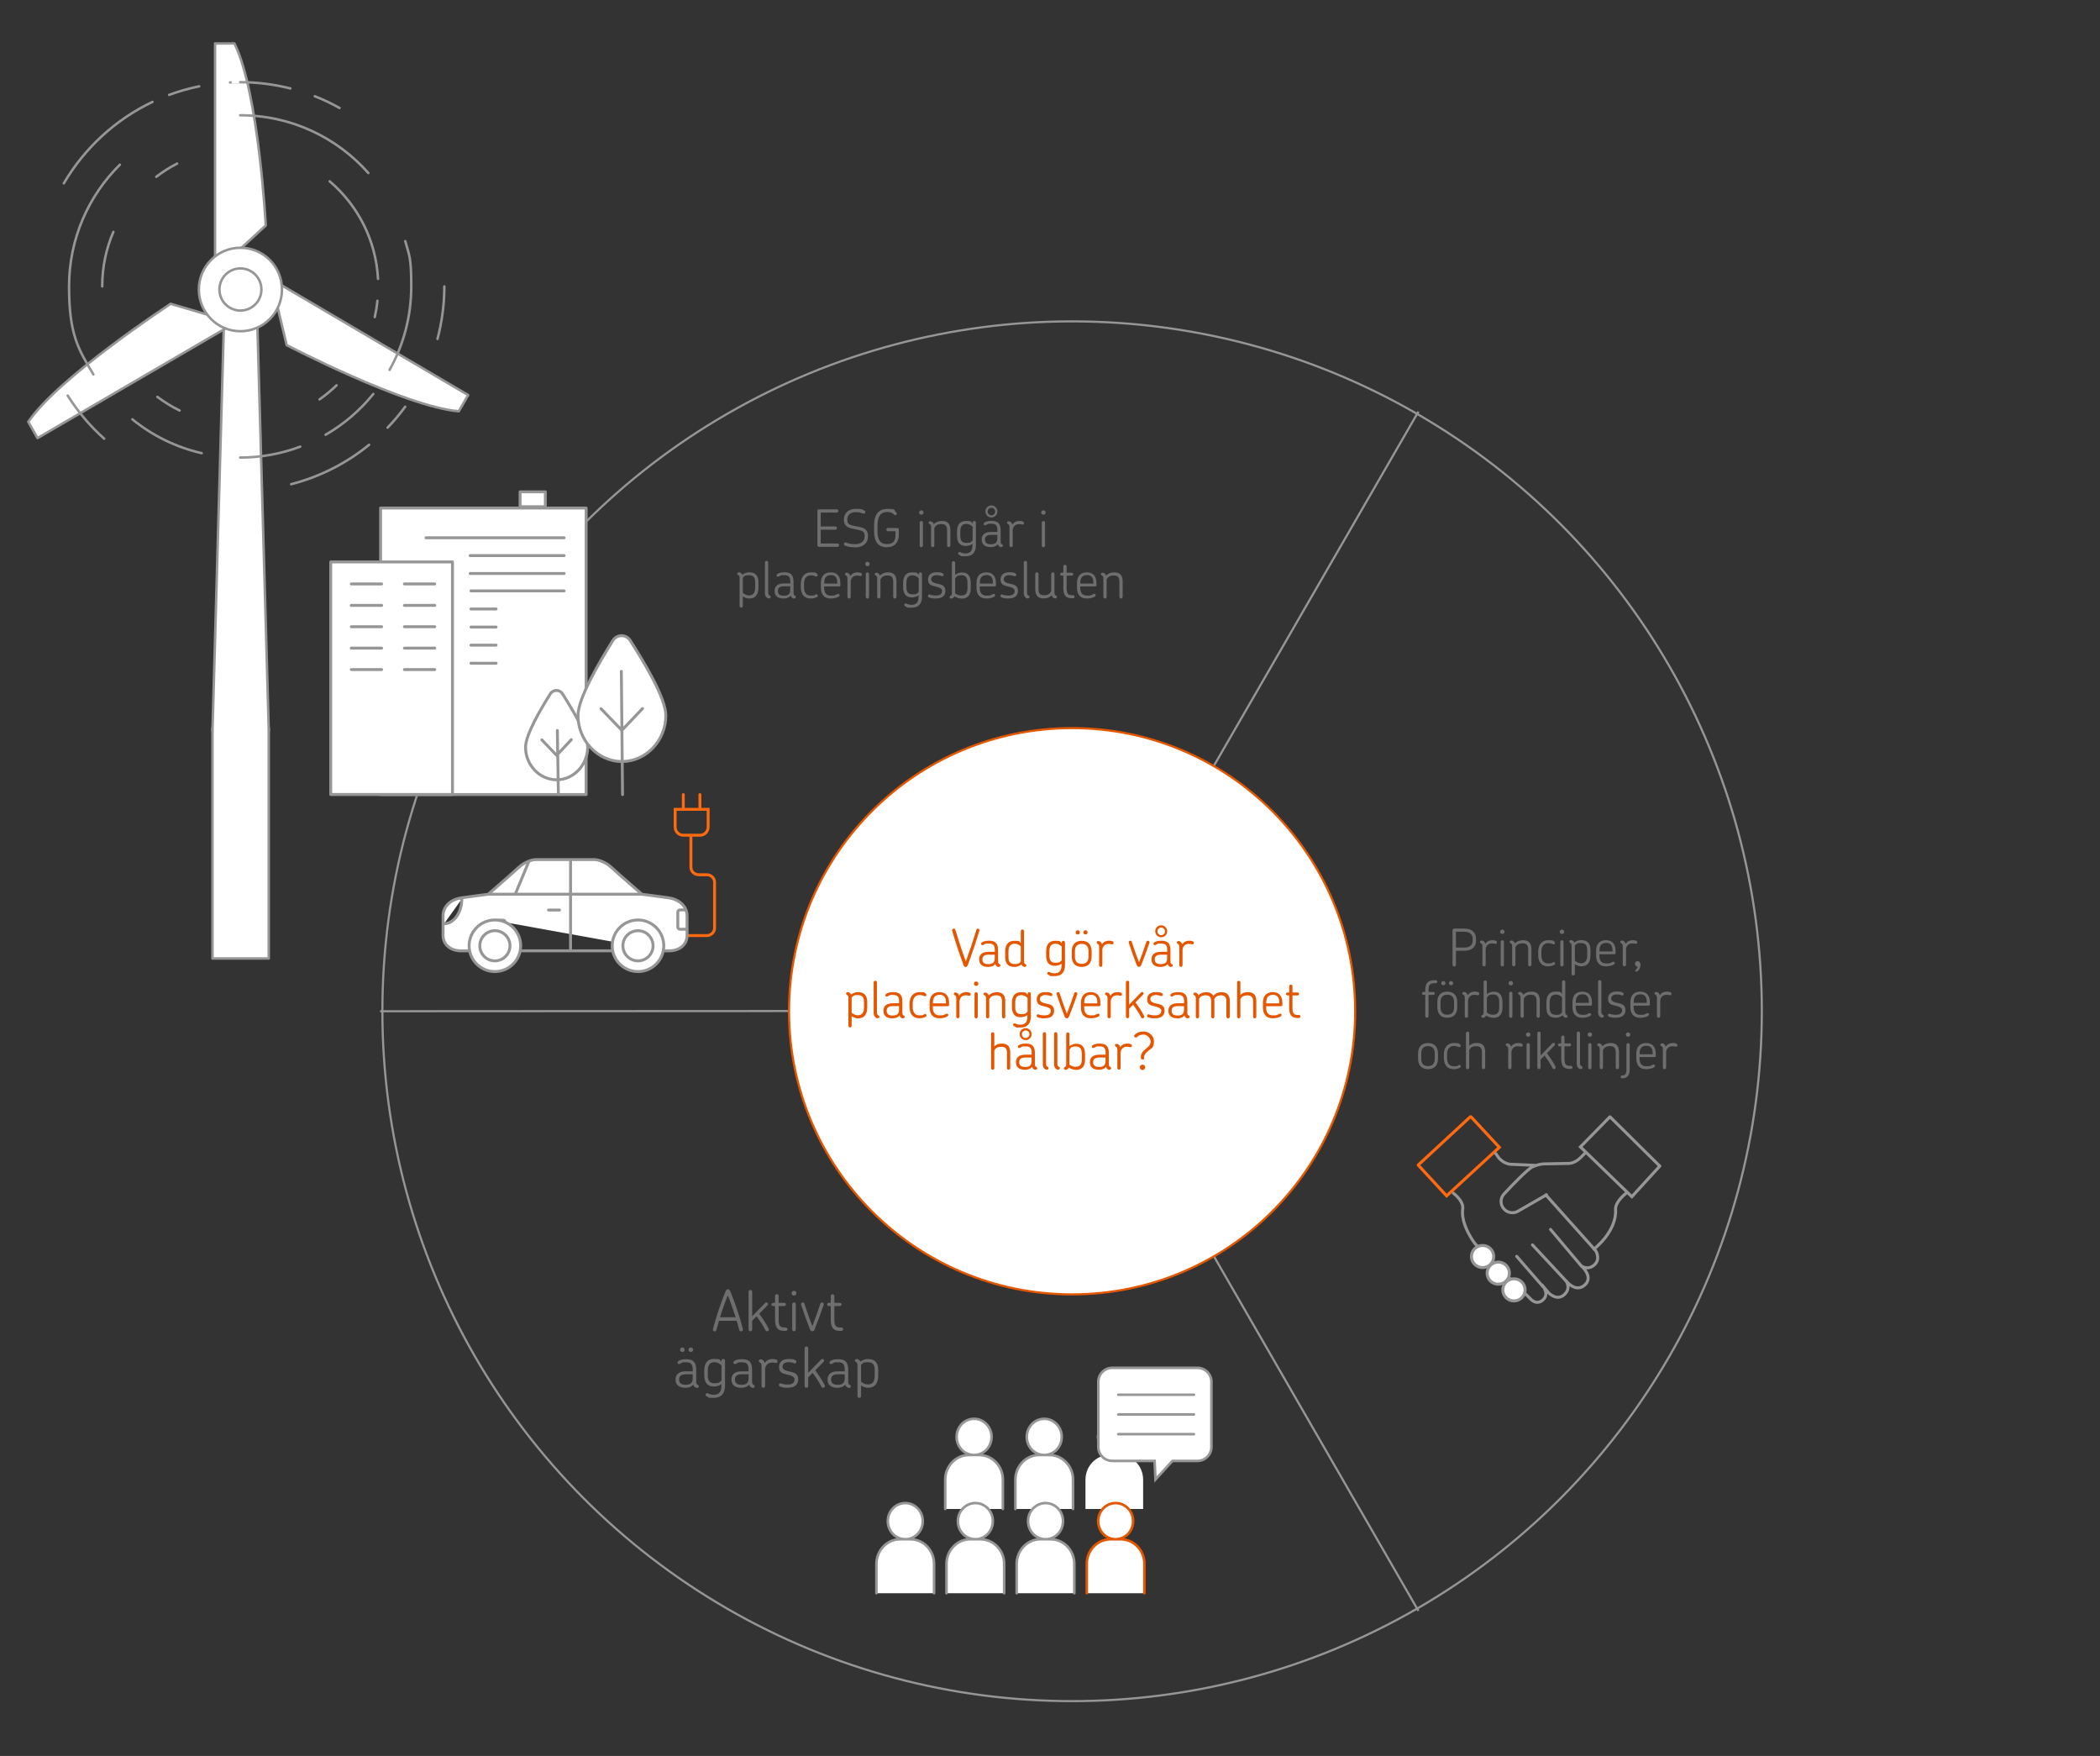 <?xml version="1.0" encoding="UTF-8"?><svg id="a" xmlns="http://www.w3.org/2000/svg" viewBox="0 0 2451 2049"><rect x="0" y="0" width="2451" height="2049" fill="#333333" stroke="none"/><defs><style>.b,.c,.d,.e,.f,.g,.h,.i,.j,.k,.l{fill:none;}.b,.c,.d,.e,.h,.i,.k,.l{stroke:#969696;}.b,.c,.d,.f,.g,.h,.i,.j,.k,.l{stroke-linecap:round;}.b,.f,.l{stroke-width:3.4px;}.b,.h{stroke-linejoin:round;}.m,.n{fill:#fff;}.c,.d,.e,.n,.j,.k{stroke-miterlimit:10;}.c,.j{stroke-width:3.5px;}.d,.g,.i{stroke-width:3px;}.o{fill:#e45700;}.e,.n{stroke-width:2.5px;}.f,.j{stroke:#ff6a10;}.g,.n{stroke:#e45700;}.h,.k{stroke-width:2.9px;}.p{fill:#6e6e6e;}</style></defs><g><rect class="m" x="248" y="849.5" width="65.7" height="268.9"/><rect class="h" x="248" y="849.5" width="65.7" height="268.9"/><polyline class="m" points="248 853 261.5 372.5 300.2 372.5 313.7 853"/><polyline class="h" points="248 853 261.5 372.5 300.2 372.5 313.7 853"/><path class="m" d="M251,50.7V317.5l59.2-54.4s-8.3-155.7-36.6-212.4h-22.7Z"/><path class="h" d="M251,50.7V317.5l59.2-54.4s-8.3-155.7-36.6-212.4h-22.7Z"/><path class="m" d="M546.4,461l-230.3-135.5,18.5,77.2s138.3,72.1,200.9,77.2l10.9-18.9Z"/><path class="h" d="M546.4,461l-230.3-135.5,18.5,77.2s138.3,72.1,200.9,77.2l10.9-18.9Z"/><path class="m" d="M43.8,511.2l230.7-134.5-75.3-22.2S68.6,439.9,33,492.2l10.8,19Z"/><path class="h" d="M43.8,511.2l230.7-134.5-75.3-22.2S68.6,439.9,33,492.2l10.8,19Z"/><path class="m" d="M329.1,337.8c0-26.9-21.7-48.7-48.5-48.7s-48.5,21.8-48.5,48.7,21.7,48.7,48.5,48.7,48.5-21.8,48.5-48.7"/><path class="h" d="M329.1,337.8c0-26.9-21.7-48.7-48.5-48.7s-48.5,21.8-48.5,48.7,21.7,48.7,48.5,48.7,48.5-21.8,48.5-48.7Z"/><path class="m" d="M305.1,337.8c0-13.6-11-24.6-24.5-24.6s-24.5,11-24.5,24.6,11,24.6,24.5,24.6,24.5-11,24.5-24.6"/><path class="h" d="M305.1,337.8c0-13.6-11-24.6-24.5-24.6s-24.5,11-24.5,24.6,11,24.6,24.5,24.6,24.5-11,24.5-24.6Z"/><path class="k" d="M396.3,126c-9.3-5.2-18.9-9.8-28.9-13.7"/><path class="k" d="M139.9,192.2c-36.6,36.2-59.3,86.4-59.3,142s10.4,72.7,28.4,102.7"/><path class="k" d="M132.3,270.6c-8.4,19.5-13,41-13,63.6"/><path class="k" d="M206.7,190.9c-8.6,4.4-16.7,9.6-24.3,15.4"/><path class="k" d="M510.6,395.5c5.2-19.6,8-40.1,8-61.3"/><path class="k" d="M338.9,103.2c-18.7-4.7-38.4-7.3-58.6-7.3s-7.9,0-11.8,.3"/><path class="k" d="M429.9,201.9c-36.6-41.4-90-67.4-149.6-67.4"/><path class="k" d="M441.2,325.4c-2.4-45.5-23.8-86-56.4-113.8"/><path class="k" d="M437.4,370c1.4-6.2,2.5-12.5,3.1-19"/><path class="k" d="M339.8,565c33.8-8.7,64.8-24.6,91-46"/><path class="k" d="M452.4,499c7.4-7.7,14.2-15.8,20.5-24.4"/><path class="k" d="M183.7,463.1c8.1,6.1,16.7,11.4,25.9,15.9"/><path class="k" d="M154.5,489.3c23.2,18.9,50.8,32.6,80.9,39.5"/><path class="k" d="M280.3,533.9c24.7,0,48.3-4.5,70.1-12.7"/><path class="k" d="M454.7,431.6c16.1-28.8,25.3-62,25.3-97.4s-2.5-36-7-52.8"/><path class="k" d="M380,507.3c21.4-12.3,40.3-28.5,55.7-47.6"/><path class="k" d="M373,466c7-4.9,13.6-10.4,19.8-16.4"/><path class="k" d="M79,461.6c11.8,18.7,26.2,35.6,42.6,50.3"/><path class="k" d="M232.5,100.7c-12,2.5-23.8,5.8-35.1,10"/><path class="k" d="M178,118.9c-43.3,20.6-79.4,53.9-103.5,95"/></g><circle class="e" cx="1251.3" cy="1180" r="805"/><g><path class="p" d="M977.5,638.1h-21.6c-1.1,0-1.9-.8-1.9-1.9v-40c0-1,.8-1.9,1.9-1.9h20.7c1,0,1.9,.9,1.9,1.9s-.9,1.9-1.9,1.9h-18.7v16.2h17c1,0,1.9,.8,1.9,1.9s-.8,1.9-1.9,1.9h-17v16.1h19.6c1,0,1.9,.9,1.9,2s-.8,1.9-1.9,1.9Z"/><path class="p" d="M997.8,638.6c-4.7,0-8.2-.5-11.6-2-.8-.4-1.2-1.1-1.2-1.7,0-1,.7-2,1.7-2s1.9,1,5.3,1.6c1.4,.3,3.2,.5,5.6,.5,7.9,0,11.6-3.8,11.6-9.2s-2.2-6-5.8-7.1c-3.4-1.1-9.4-1.5-13-3.2-3.2-1.5-5.5-4.1-5.5-9.2,0-7.8,5.8-12.5,13.7-12.5s7.1,.4,10.1,1.9c.8,.3,1.3,1,1.3,1.7,0,1-.7,2-1.9,2s-1.7-.8-4.7-1.4c-1.2-.2-2.7-.4-4.7-.4-6.2,0-9.8,3.4-9.8,8.6s2.3,5.9,6,7c4.1,1.2,10.6,1.4,14.2,3.8,2.5,1.7,4,4.4,4,8.7,0,8.2-5.9,13.1-15.4,13.1Z"/><path class="p" d="M1035.2,638.6c-11,0-15-7.5-15-18.8v-7.3c0-10.7,4.3-18.7,15.4-18.7s7.4,1.3,9.3,2.9c1.1,1,1.8,2,1.8,2.7s-.7,1.7-1.9,1.7-1.4-1.1-3.2-2.2c-1.3-.7-3-1.5-6-1.5-7.9,0-11.4,5.5-11.4,15.1v7.3c0,10.2,3.2,15.1,11,15.1s10-4.1,10-11.2v-3.8h-8.8c-1,0-1.9-.8-1.9-1.9s.8-1.9,1.9-1.9h10.7c1.1,0,2,.8,2,2v5.5c0,8.8-4.5,14.9-13.9,14.9Z"/><path class="p" d="M1075.3,600.6c-1.4,0-2.6-1.1-2.6-2.5s1.1-2.6,2.6-2.6,2.6,1.1,2.6,2.6-1.1,2.5-2.6,2.5Zm0,37.9c-1.1,0-1.9-.8-1.9-1.9v-26.7c0-1.1,.8-1.9,1.9-1.9s1.9,.8,1.9,1.9v26.7c0,1.1-.9,1.9-1.9,1.9Z"/><path class="p" d="M1107.3,638.4c-1.1,0-1.9-.8-1.9-1.9v-17.6c0-4.4-1.3-7.4-6.4-7.4s-6.9,1.8-8.5,4.5v20.5c0,1.1-.8,1.9-1.9,1.9s-1.9-.8-1.9-1.9v-21.2c0-2.6-.6-3.3-1.9-3.9-.6-.4-1-.8-1-1.4,0-1.2,.8-1.7,1.9-1.7s2,.4,2.9,1.2c.7,.7,1.1,1.4,1.4,2.2,2-2.4,5.2-3.8,9.5-3.8,7.6,0,9.7,4.7,9.7,10.7v17.9c0,1.1-.8,1.9-1.9,1.9Z"/><path class="p" d="M1135.2,634.5c-2.5,1.9-5.8,2.6-7.9,2.6-7.7,0-10.3-4.8-10.3-12.1v-4.7c0-7.3,2.8-12.4,10.5-12.4s5.2,.9,7.7,2.9v-1c0-1.1,.8-1.9,1.9-1.9s1.9,.8,1.9,1.9v26.3c0,7.5-3.2,13-12,13s-4.4-.3-6.2-1c-1.5-.5-2.5-1.2-2.5-2.2s.7-1.7,1.7-1.7,1.3,.4,2.3,.8c1.4,.5,2.4,.8,4.4,.8,6.1,0,8.3-3.5,8.3-9.5v-1.7Zm0-3.8v-16c-2.3-2.6-5.4-3.4-7.3-3.4-5,0-7.1,3.1-7.1,8.6v5.3c0,5.4,1.9,8.3,7,8.3s5.2-.8,7.4-2.9Z"/><path class="p" d="M1168.5,638.4c-1,0-1.8-.4-2.5-1-.7-.6-1.1-1.5-1.4-2.4-2.2,2.8-5.8,3.4-8.4,3.4-7.6,0-10.4-4-10.4-8.6v-.5c0-4.7,3-8.5,10.7-8.5h7.6v-1.7c0-5.4-1.3-8-7-8s-3.6,.3-4.8,.8c-1.4,.6-2,1.1-2.7,1.1s-1.6-.7-1.6-1.6,1-1.8,2.6-2.5c2-.8,4.4-1.1,6.7-1.1,8.5,0,10.6,4.3,10.6,11.6v11.8c0,2.6,.4,3.4,1.7,3.9,.7,.3,1,.8,1,1.5,0,1.1-.8,1.7-2,1.7Zm-4.5-14.3h-7.3c-5.7,0-7.1,2.6-7.1,5.3v.4c0,2.8,1.4,5.3,7,5.3s7.4-2.3,7.4-7.1v-4Zm-6.9-20.3c-3.8,0-7-3.1-7-7s3.1-7,7-7,7,3.1,7,7-3.1,7-7,7Zm0-11.3c-2.3,0-4.4,1.9-4.4,4.4s2,4.4,4.4,4.4,4.4-1.9,4.4-4.4-2-4.4-4.4-4.4Z"/><path class="p" d="M1193.2,612.1c-1.1,0-1.6-.5-3.8-.5s-6.4,.7-7.4,6.4v18.5c0,1.1-.8,1.9-1.9,1.9s-1.9-.8-1.9-1.9v-21.2c0-2.6-.6-3.3-1.9-3.9-.6-.4-1-.8-1-1.4,0-1.1,.7-1.7,2-1.7,2.3,0,3.8,2,4.3,3.8,2.5-3.8,6.1-4.2,8.3-4.2s5.2,.5,5.2,2.3-.7,1.9-1.8,1.9Z"/><path class="p" d="M1217.8,600.6c-1.4,0-2.6-1.1-2.6-2.5s1.1-2.6,2.6-2.6,2.6,1.1,2.6,2.6-1.1,2.5-2.6,2.5Zm0,37.9c-1.1,0-1.9-.8-1.9-1.9v-26.7c0-1.1,.8-1.9,1.9-1.9s1.9,.8,1.9,1.9v26.7c0,1.1-.9,1.9-1.9,1.9Z"/><path class="p" d="M874.6,698.4c-2.2,0-5.1-.7-7.6-2.6v11.3c0,1.1-.8,1.9-1.9,1.9s-1.9-.8-1.9-1.9v-32.2c0-2.6-.4-3.3-1.7-3.9-.6-.4-1-.8-1-1.5,0-1.1,.8-1.7,1.9-1.7s1.9,.4,2.9,1.2c.4,.4,.8,1,1,1.6,2.6-1.9,5.4-2.8,8-2.8,7.9,0,10.9,4.3,10.9,11.8v5.8c0,7.6-2.9,13-10.6,13Zm6.8-19c0-5.4-1.9-8.2-7.4-8.2s-4.6,.9-7,2.9v17.6c2.3,2.4,5.2,3.1,7.1,3.1,5.1,0,7.3-3.4,7.3-9.2v-6.3Z"/><path class="p" d="M897.6,698.4c-.7,0-2-.5-2.9-1.3-1.4-1.3-1.9-3.1-1.9-4.9v-35.8c0-1.1,.8-1.9,1.9-1.9s1.9,.8,1.9,1.9v34.7c0,2.6,.7,3.4,2,3.9,.7,.3,.9,.8,.9,1.5,0,1.1-.8,1.7-1.9,1.7Z"/><path class="p" d="M926.8,698.4c-1,0-1.8-.4-2.5-1-.7-.6-1.1-1.5-1.4-2.4-2.2,2.8-5.8,3.4-8.4,3.4-7.6,0-10.4-4-10.4-8.6v-.5c0-4.7,3-8.5,10.7-8.5h7.6v-1.7c0-5.4-1.3-8-7-8s-3.6,.3-4.8,.8c-1.4,.6-2,1.1-2.7,1.1s-1.6-.7-1.6-1.6,1-1.8,2.6-2.5c2-.8,4.4-1.1,6.7-1.1,8.5,0,10.6,4.3,10.6,11.6v11.8c0,2.6,.4,3.4,1.7,3.9,.7,.3,1,.8,1,1.5,0,1.1-.8,1.7-2,1.7Zm-4.5-14.3h-7.3c-5.7,0-7.1,2.6-7.1,5.3v.4c0,2.8,1.4,5.3,7,5.3s7.4-2.3,7.4-7.1v-4Z"/><path class="p" d="M951.8,672.6c-1.6-.9-3.4-1.3-5.5-1.3-5,0-7.9,4-7.9,9.6v4.4c0,6.1,2.6,9.7,7.9,9.7s3.8-.4,5.7-1.4c1-.5,1.9,0,2.3,.7,.4,.9,.1,1.9-.7,2.3-2.3,1.3-4.9,1.8-7.4,1.8-8,0-11.5-5.5-11.5-13.2v-4.1c0-7.1,3.8-13.2,11.5-13.2s5.2,.4,7.3,1.7c.9,.5,1.1,1.4,.6,2.3-.4,.7-1.3,1.1-2.2,.6Z"/><path class="p" d="M980.9,682.7c0,1-.7,1.6-1.6,1.6h-17.4v1.8c0,5.3,2.3,8.9,7.7,8.9s4.6-.4,5.8-.9c1.4-.5,2.1-1.1,3-1.1s1.5,.7,1.5,1.6-1.1,1.9-2.9,2.5c-2,.8-4.7,1.3-7.6,1.3-8.3,0-11.3-5.8-11.3-12.5v-5.6c0-6.7,3.1-12.4,11.4-12.4s11.3,5.4,11.3,12.5v2.3Zm-11.3-11.6c-5.5,0-7.6,3.5-7.6,8.8v1.1h15.2v-1.2c0-5.3-1.9-8.8-7.6-8.8Z"/><path class="p" d="M1004.1,672.1c-1.1,0-1.6-.5-3.8-.5s-6.4,.7-7.4,6.4v18.5c0,1.1-.8,1.9-1.9,1.9s-1.9-.8-1.9-1.9v-21.2c0-2.6-.6-3.3-1.9-3.9-.6-.4-1-.8-1-1.4,0-1.1,.7-1.7,2-1.7,2.3,0,3.8,2,4.3,3.8,2.5-3.8,6.1-4.2,8.3-4.2s5.2,.5,5.2,2.3-.7,1.9-1.8,1.9Z"/><path class="p" d="M1012.4,660.6c-1.4,0-2.6-1.1-2.6-2.5s1.1-2.6,2.6-2.6,2.6,1.1,2.6,2.6-1.1,2.5-2.6,2.5Zm0,37.9c-1.1,0-1.9-.8-1.9-1.9v-26.7c0-1.1,.8-1.9,1.9-1.9s1.9,.8,1.9,1.9v26.7c0,1.1-.9,1.9-1.9,1.9Z"/><path class="p" d="M1044.4,698.4c-1.1,0-1.9-.8-1.9-1.9v-17.6c0-4.4-1.3-7.4-6.4-7.4s-6.9,1.8-8.5,4.5v20.5c0,1.1-.8,1.9-1.9,1.9s-1.9-.8-1.9-1.9v-21.2c0-2.6-.6-3.3-1.9-3.9-.6-.4-1-.8-1-1.4,0-1.2,.8-1.7,1.9-1.7s2,.4,2.9,1.2c.7,.7,1.1,1.4,1.4,2.2,2-2.4,5.2-3.8,9.5-3.8,7.6,0,9.7,4.7,9.7,10.7v17.9c0,1.1-.8,1.9-1.9,1.9Z"/><path class="p" d="M1072.3,694.5c-2.5,1.9-5.8,2.6-7.9,2.6-7.7,0-10.3-4.8-10.3-12.1v-4.7c0-7.3,2.8-12.4,10.5-12.4s5.2,.9,7.7,2.9v-1c0-1.1,.8-1.9,1.9-1.9s1.9,.8,1.9,1.9v26.3c0,7.5-3.2,13-12,13s-4.4-.3-6.2-1c-1.5-.5-2.5-1.2-2.5-2.2s.7-1.7,1.7-1.7,1.3,.4,2.3,.8c1.4,.5,2.4,.8,4.4,.8,6.1,0,8.3-3.5,8.3-9.5v-1.7Zm0-3.8v-16c-2.3-2.6-5.4-3.4-7.3-3.4-5,0-7.1,3.1-7.1,8.6v5.3c0,5.4,1.9,8.3,7,8.3s5.2-.8,7.4-2.9Z"/><path class="p" d="M1092.5,698.4c-3.7,0-6.1-.4-8.4-1.3-1-.4-1.3-1.4-1-2.3,.3-.9,1.3-1.4,2.2-1,2,.7,3.8,1.1,7.2,1.1,5,0,7.1-2.2,7.1-5.4s-4.3-4.4-8.5-5.3c-4.1-.9-8-2.2-8-7.9s4.1-8.5,9.8-8.5,5.2,.3,7.4,1.3c1,.4,1.3,1.4,1,2.3-.4,.8-1.3,1.3-2.2,.9-2-.8-3.6-1.1-6.1-1.1-4.1,0-6.2,2.1-6.2,5s3.8,4.3,7.7,5c4.4,.9,8.9,2,8.9,8.2s-4.3,8.9-10.9,8.9Z"/><path class="p" d="M1122.1,698.4c-2.9,0-5.8-1-8.1-2.6-.2,.5-.5,1-.9,1.4-1,.8-2.1,1.3-2.9,1.3s-1.9-.6-1.9-1.7,.4-1.2,1-1.5c1.3-.5,1.7-1.3,1.7-3.9v-34.7c0-1.1,.9-1.9,1.9-1.9s1.9,.8,1.9,1.9v14.3c2.3-2,5.3-3,7.9-3,7.8,0,10.3,5.1,10.3,12.5v6.1c0,7.4-3.3,12-11,12Zm7.1-18.4c0-5.6-1.9-8.8-7-8.8s-5.3,1.1-7.4,3.7v17.4c2,1.6,4.4,2.6,7,2.6,5.3,0,7.4-2.9,7.4-8.3v-6.6Z"/><path class="p" d="M1162.5,682.7c0,1-.7,1.6-1.6,1.6h-17.4v1.8c0,5.3,2.3,8.9,7.7,8.9s4.6-.4,5.8-.9c1.4-.5,2.1-1.1,3-1.1s1.5,.7,1.5,1.6-1.1,1.9-2.9,2.5c-2,.8-4.7,1.3-7.6,1.3-8.3,0-11.3-5.8-11.3-12.5v-5.6c0-6.7,3.1-12.4,11.4-12.4s11.3,5.4,11.3,12.5v2.3Zm-11.3-11.6c-5.5,0-7.6,3.5-7.6,8.8v1.1h15.2v-1.2c0-5.3-1.9-8.8-7.6-8.8Z"/><path class="p" d="M1177.2,698.4c-3.7,0-6.1-.4-8.4-1.3-1-.4-1.3-1.4-1-2.3,.3-.9,1.3-1.4,2.2-1,2,.7,3.8,1.1,7.2,1.1,5,0,7.1-2.2,7.1-5.4s-4.3-4.4-8.5-5.3c-4.1-.9-8-2.2-8-7.9s4.1-8.5,9.8-8.5,5.2,.3,7.4,1.3c1,.4,1.3,1.4,1,2.3-.4,.8-1.3,1.3-2.2,.9-2-.8-3.6-1.1-6.1-1.1-4.1,0-6.2,2.1-6.2,5s3.8,4.3,7.7,5c4.4,.9,8.9,2,8.9,8.2s-4.3,8.9-10.9,8.9Z"/><path class="p" d="M1199.7,698.4c-.7,0-2-.5-2.9-1.3-1.4-1.3-1.9-3.1-1.9-4.9v-35.8c0-1.1,.8-1.9,1.9-1.9s1.9,.8,1.9,1.9v34.7c0,2.6,.7,3.4,2,3.9,.7,.3,.9,.8,.9,1.5,0,1.1-.8,1.7-1.9,1.7Z"/><path class="p" d="M1231.8,698.4c-.8,0-2.1-.5-2.9-1.3-.8-.7-1.3-1.6-1.5-2.5-2,2.3-5.1,3.7-9.4,3.7-7.6,0-9.7-4.8-9.7-10.8v-17.8c0-1.1,.9-1.9,1.9-1.9s1.9,.8,1.9,1.9v17.6c0,4.6,1.3,7.3,6.4,7.3s7-1.9,8.4-4.7v-20.2c0-1.1,.8-1.9,1.9-1.9s1.9,.8,1.9,1.9v21.5c0,2.6,.6,3.4,1.9,3.9,.7,.3,1,.8,1,1.5,0,1.1-.9,1.7-1.9,1.7Z"/><path class="p" d="M1252.4,698.1h-1.5c-8.2,0-9.8-5-9.8-12.5v-13.9h-2.1c-1,0-1.7-.8-1.7-1.7s.8-1.7,1.7-1.7h2.1v-7.3c0-1.1,.8-1.9,1.9-1.9s1.9,.8,1.9,1.9v7.3h6c1,0,1.7,.7,1.7,1.7s-.8,1.7-1.7,1.7h-6v13.9c0,6.5,1,8.9,6.2,8.9h1.3c1,0,1.8,.8,1.8,1.8s-.8,1.8-1.8,1.8Z"/><path class="p" d="M1279.8,682.7c0,1-.7,1.6-1.6,1.6h-17.4v1.8c0,5.3,2.3,8.9,7.7,8.9s4.6-.4,5.8-.9c1.4-.5,2.1-1.1,3-1.1s1.5,.7,1.5,1.6-1.1,1.9-2.9,2.5c-2,.8-4.7,1.3-7.6,1.3-8.3,0-11.3-5.8-11.3-12.5v-5.6c0-6.7,3.1-12.4,11.4-12.4s11.3,5.4,11.3,12.5v2.3Zm-11.3-11.6c-5.5,0-7.6,3.5-7.6,8.8v1.1h15.2v-1.2c0-5.3-1.9-8.8-7.6-8.8Z"/><path class="p" d="M1308.4,698.4c-1.1,0-1.9-.8-1.9-1.9v-17.6c0-4.4-1.3-7.4-6.4-7.4s-6.9,1.8-8.5,4.5v20.5c0,1.1-.8,1.9-1.9,1.9s-1.9-.8-1.9-1.9v-21.2c0-2.6-.6-3.3-1.9-3.9-.6-.4-1-.8-1-1.4,0-1.2,.8-1.7,1.9-1.7s2,.4,2.9,1.2c.7,.7,1.1,1.4,1.4,2.2,2-2.4,5.2-3.8,9.5-3.8,7.6,0,9.7,4.7,9.7,10.7v17.9c0,1.1-.8,1.9-1.9,1.9Z"/></g><g><path class="p" d="M864.9,1553.6c-.9,0-1.8-.5-2.1-1.7-.9-3.6-2-7.2-3-10.7h-20.6c-1.1,3.5-2,7.1-3,10.7-.3,1.2-1.1,1.7-2,1.7-1.3,0-2.5-1-2.1-2.6,4.1-15.8,9-30.1,14.7-44.2,.9-2.1,1.8-2.4,2.8-2.4s1.8,.3,2.8,2.4c5.7,14.1,10.6,28.3,14.7,44.2,.3,1.6-.9,2.6-2.2,2.6Zm-15.4-42.1c-3.4,8.3-6.4,16.8-9.1,25.6h18.2c-2.8-8.8-5.8-17.3-9.1-25.6Z"/><path class="p" d="M895.2,1553.4c-.7,0-1.4-.3-1.8-1.2-2.9-5.6-6.6-11.2-10.4-16.2l-5.1,5.2v10.1c0,1.2-1,2.1-2.1,2.1s-2.1-.9-2.1-2.1v-44c0-1.2,.9-2.1,2.1-2.1s2.1,.9,2.1,2.1v28.6l15.2-15.6c.8-.7,2-.7,2.8,0,.7,.7,.7,2,0,2.7l-9.8,10c4,5.3,8,11.4,11.1,17.4,.8,1.7-.5,3-1.9,3Z"/><path class="p" d="M917,1553h-1.6c-9,0-10.8-5.5-10.8-13.8v-15.2h-2.3c-1.1,0-1.9-.9-1.9-1.9s.9-1.8,1.9-1.8h2.3v-8c0-1.2,.9-2.1,2.1-2.1s2.1,.9,2.1,2.1v8h6.6c1.1,0,1.9,.8,1.9,1.8s-.9,1.9-1.9,1.9h-6.6v15.2c0,7.1,1.1,9.8,6.9,9.8h1.4c1.1,0,2,.9,2,2s-.9,2-2,2Z"/><path class="p" d="M926.7,1511.8c-1.6,0-2.8-1.2-2.8-2.8s1.3-2.8,2.8-2.8,2.8,1.3,2.8,2.8-1.3,2.8-2.8,2.8Zm0,41.6c-1.2,0-2.1-.9-2.1-2.1v-29.4c0-1.3,.9-2.1,2.1-2.1s2.1,.9,2.1,2.1v29.4c0,1.2-1,2.1-2.1,2.1Z"/><path class="p" d="M950.9,1551.3c-.7,1.7-1.6,2.1-2.7,2.1s-2.1-.4-2.8-2.1c-3.8-9.7-7.3-19.5-10.4-28.9-.5-1.6,.8-2.6,2-2.6s1.6,.4,1.8,1.3c2.8,8.4,5.9,17.6,9.3,26.4,3.4-8.8,6.7-17.9,9.4-26.4,.4-.9,1.2-1.3,1.9-1.3,1.3,0,2.5,1.1,2,2.6-3.2,9.4-6.8,19.2-10.7,28.8Z"/><path class="p" d="M982,1553h-1.6c-9,0-10.8-5.5-10.8-13.8v-15.2h-2.3c-1.1,0-1.9-.9-1.9-1.9s.9-1.8,1.9-1.8h2.3v-8c0-1.2,.9-2.1,2.1-2.1s2.1,.9,2.1,2.1v8h6.6c1.1,0,1.9,.8,1.9,1.8s-.9,1.9-1.9,1.9h-6.6v15.2c0,7.1,1.1,9.8,6.9,9.8h1.4c1.1,0,2,.9,2,2s-.9,2-2,2Z"/><path class="p" d="M813.5,1619.4c-1.1,0-2-.4-2.8-1.1-.7-.7-1.3-1.6-1.6-2.6-2.4,3-6.3,3.7-9.2,3.7-8.3,0-11.4-4.4-11.4-9.4v-.5c0-5.1,3.3-9.3,11.7-9.3h8.3v-1.8c0-5.9-1.5-8.8-7.7-8.8s-4,.3-5.3,.9c-1.5,.7-2.2,1.2-3,1.2s-1.8-.8-1.8-1.8,1.1-2,2.8-2.7c2.2-.9,4.8-1.2,7.4-1.2,9.3,0,11.7,4.7,11.7,12.7v13c0,2.8,.5,3.7,1.9,4.3,.7,.3,1.1,.9,1.1,1.7,0,1.3-.9,1.9-2.2,1.9Zm-4.9-15.8h-8.1c-6.3,0-7.9,2.9-7.9,5.9v.5c0,3,1.6,5.9,7.7,5.9s8.2-2.6,8.2-7.9v-4.4Zm-12.2-31.3c1.5,0,2.7,1.2,2.7,2.7s-1.2,2.6-2.7,2.6-2.7-1.1-2.7-2.6,1.2-2.7,2.7-2.7Zm9.9,0c1.5,0,2.7,1.2,2.7,2.7s-1.2,2.6-2.7,2.6-2.7-1.1-2.7-2.6,1.2-2.7,2.7-2.7Z"/><path class="p" d="M842.1,1615.1c-2.8,2-6.3,2.8-8.7,2.8-8.5,0-11.4-5.3-11.4-13.3v-5.2c0-8,3-13.7,11.5-13.7s5.7,1,8.5,3.2v-1.1c0-1.2,.9-2.1,2.1-2.1s2.1,.9,2.1,2.1v29c0,8.2-3.6,14.3-13.2,14.3s-4.8-.3-6.8-1.1c-1.6-.6-2.7-1.3-2.7-2.4s.8-1.9,1.9-1.9,1.4,.4,2.6,.9c1.5,.5,2.6,.9,4.9,.9,6.7,0,9.1-3.8,9.1-10.4v-1.8Zm0-4.2v-17.6c-2.6-2.8-5.9-3.8-8.1-3.8-5.5,0-7.9,3.4-7.9,9.5v5.9c0,5.9,2,9.2,7.7,9.2s5.7-.9,8.2-3.2Z"/><path class="p" d="M878.7,1619.4c-1.1,0-2-.4-2.8-1.1-.7-.7-1.3-1.6-1.6-2.6-2.4,3-6.3,3.7-9.2,3.7-8.3,0-11.4-4.4-11.4-9.4v-.5c0-5.1,3.3-9.3,11.7-9.3h8.3v-1.8c0-5.9-1.5-8.8-7.7-8.8s-4,.3-5.3,.9c-1.5,.7-2.2,1.2-3,1.2s-1.8-.8-1.8-1.8,1.1-2,2.8-2.7c2.2-.9,4.8-1.2,7.4-1.2,9.3,0,11.7,4.7,11.7,12.7v13c0,2.8,.5,3.7,1.9,4.3,.7,.3,1.1,.9,1.1,1.7,0,1.3-.9,1.9-2.2,1.9Zm-4.9-15.8h-8.1c-6.3,0-7.9,2.9-7.9,5.9v.5c0,3,1.6,5.9,7.7,5.9s8.2-2.6,8.2-7.9v-4.4Z"/><path class="p" d="M905.4,1590.4c-1.2,0-1.8-.5-4.2-.5s-7,.8-8.2,7v20.4c0,1.2-.9,2.1-2.1,2.1s-2.1-.9-2.1-2.1v-23.3c0-2.8-.7-3.6-2.1-4.3-.7-.4-1.1-.9-1.1-1.6,0-1.2,.8-1.9,2.2-1.9,2.5,0,4.2,2.2,4.8,4.2,2.8-4.2,6.7-4.6,9.2-4.6s5.7,.6,5.7,2.5-.7,2.1-2,2.1Z"/><path class="p" d="M919.5,1619.4c-4.1,0-6.7-.5-9.2-1.5-1.1-.4-1.5-1.6-1.1-2.5,.3-1,1.4-1.5,2.4-1.1,2.2,.8,4.2,1.3,7.9,1.3,5.5,0,7.9-2.4,7.9-5.9s-4.7-4.9-9.4-5.9c-4.5-1-8.8-2.4-8.8-8.6s4.6-9.4,10.8-9.4,5.7,.3,8.2,1.4c1.1,.4,1.5,1.6,1.1,2.6-.4,.9-1.4,1.5-2.4,1-2.2-.9-4-1.3-6.7-1.3-4.5,0-6.9,2.3-6.9,5.5s4.2,4.7,8.5,5.5c4.8,1,9.8,2.2,9.8,9s-4.8,9.8-12,9.8Z"/><path class="p" d="M960.6,1619.4c-.7,0-1.4-.3-1.8-1.2-2.9-5.6-6.6-11.2-10.4-16.2l-5.1,5.2v10.1c0,1.2-1,2.1-2.1,2.1s-2.1-.9-2.1-2.1v-44c0-1.2,.9-2.1,2.1-2.1s2.1,.9,2.1,2.1v28.6l15.2-15.6c.8-.7,2-.7,2.8,0,.7,.7,.7,2,0,2.7l-9.8,10c4,5.3,8,11.4,11.1,17.4,.8,1.7-.5,3-1.9,3Z"/><path class="p" d="M990.9,1619.4c-1.1,0-2-.4-2.8-1.1-.7-.7-1.3-1.6-1.6-2.6-2.4,3-6.3,3.7-9.2,3.7-8.3,0-11.4-4.4-11.4-9.4v-.5c0-5.1,3.3-9.3,11.7-9.3h8.3v-1.8c0-5.9-1.5-8.8-7.7-8.8s-4,.3-5.3,.9c-1.5,.7-2.2,1.2-3,1.2s-1.8-.8-1.8-1.8,1.1-2,2.8-2.7c2.2-.9,4.8-1.2,7.4-1.2,9.3,0,11.7,4.7,11.7,12.7v13c0,2.8,.5,3.7,1.9,4.3,.7,.3,1.1,.9,1.1,1.7,0,1.3-.9,1.9-2.2,1.9Zm-4.9-15.8h-8.1c-6.3,0-7.9,2.9-7.9,5.9v.5c0,3,1.6,5.9,7.7,5.9s8.2-2.6,8.2-7.9v-4.4Z"/><path class="p" d="M1013.4,1619.4c-2.4,0-5.6-.7-8.4-2.8v12.4c0,1.2-.9,2.1-2.1,2.1s-2.1-.9-2.1-2.1v-35.4c0-2.8-.5-3.6-1.9-4.3-.7-.4-1.1-.9-1.1-1.7,0-1.3,.9-1.8,2.1-1.8s2.1,.5,3.2,1.3c.5,.5,.9,1.1,1.1,1.7,2.8-2,5.9-3,8.8-3,8.6,0,12,4.8,12,12.9v6.3c0,8.3-3.2,14.3-11.7,14.3Zm7.5-20.9c0-5.9-2.1-9-8.2-9s-5.1,1-7.7,3.2v19.4c2.5,2.6,5.7,3.4,7.9,3.4,5.6,0,8-3.7,8-10.1v-6.9Z"/></g><g><path class="p" d="M1709.6,1109.4h-10.3v16.4c0,1.1-.8,2-2,2s-2-.8-2-2v-40.3c0-1.1,.9-2,2-2h11.5c10.3,0,13.9,5.9,13.9,11.5v3.1c0,6.6-4.9,11.3-13.2,11.3Zm9.2-14.3c0-3.5-2.2-7.9-10.1-7.9h-9.4v18.5h10.1c6.4,0,9.4-3.5,9.4-7.7v-2.9Z"/><path class="p" d="M1745.2,1101.3c-1.1,0-1.6-.5-3.8-.5s-6.4,.7-7.4,6.4v18.5c0,1.1-.8,1.9-1.9,1.9s-1.9-.8-1.9-1.9v-21.2c0-2.6-.6-3.3-1.9-3.9-.6-.4-1-.8-1-1.4,0-1.1,.7-1.7,2-1.7,2.3,0,3.8,2,4.3,3.8,2.5-3.8,6.1-4.2,8.3-4.2s5.2,.5,5.2,2.3-.7,1.9-1.8,1.9Z"/><path class="p" d="M1753.4,1089.8c-1.4,0-2.6-1.1-2.6-2.5s1.1-2.6,2.6-2.6,2.6,1.1,2.6,2.6-1.1,2.5-2.6,2.5Zm0,37.9c-1.1,0-1.9-.8-1.9-1.9v-26.7c0-1.1,.8-1.9,1.9-1.9s1.9,.8,1.9,1.9v26.7c0,1.1-.9,1.9-1.9,1.9Z"/><path class="p" d="M1785.5,1127.6c-1.1,0-1.9-.8-1.9-1.9v-17.6c0-4.4-1.3-7.4-6.4-7.4s-6.9,1.8-8.5,4.5v20.5c0,1.1-.8,1.9-1.9,1.9s-1.9-.8-1.9-1.9v-21.2c0-2.6-.6-3.3-1.9-3.9-.6-.4-1-.8-1-1.4,0-1.2,.8-1.7,1.9-1.7s2,.4,2.9,1.2c.7,.7,1.1,1.4,1.4,2.2,2-2.4,5.2-3.8,9.5-3.8,7.6,0,9.7,4.7,9.7,10.7v17.9c0,1.1-.8,1.9-1.9,1.9Z"/><path class="p" d="M1812.4,1101.8c-1.6-.9-3.4-1.3-5.5-1.3-5,0-7.9,4-7.9,9.6v4.4c0,6.1,2.6,9.7,7.9,9.7s3.8-.4,5.7-1.4c1-.5,1.9,0,2.3,.7,.4,.9,.1,1.9-.7,2.3-2.3,1.3-4.9,1.8-7.4,1.8-8,0-11.5-5.5-11.5-13.2v-4.1c0-7.1,3.8-13.2,11.5-13.2s5.2,.4,7.3,1.7c.9,.5,1.1,1.4,.6,2.3-.4,.7-1.3,1.1-2.2,.6Z"/><path class="p" d="M1823,1089.8c-1.4,0-2.6-1.1-2.6-2.5s1.1-2.6,2.6-2.6,2.6,1.1,2.6,2.6-1.1,2.5-2.6,2.5Zm0,37.9c-1.1,0-1.9-.8-1.9-1.9v-26.7c0-1.1,.8-1.9,1.9-1.9s1.9,.8,1.9,1.9v26.7c0,1.1-.9,1.9-1.9,1.9Z"/><path class="p" d="M1845.7,1127.6c-2.2,0-5.1-.7-7.6-2.6v11.3c0,1.1-.8,1.9-1.9,1.9s-1.9-.8-1.9-1.9v-32.2c0-2.6-.4-3.3-1.7-3.9-.6-.4-1-.8-1-1.5,0-1.1,.8-1.7,1.9-1.7s1.9,.4,2.9,1.2c.4,.4,.8,1,1,1.6,2.6-1.9,5.4-2.8,8-2.8,7.9,0,10.9,4.3,10.9,11.8v5.8c0,7.6-2.9,13-10.6,13Zm6.8-19c0-5.4-1.9-8.2-7.4-8.2s-4.6,.9-7,2.9v17.6c2.3,2.4,5.2,3.1,7.1,3.1,5.1,0,7.3-3.4,7.3-9.2v-6.3Z"/><path class="p" d="M1885.7,1111.9c0,1-.7,1.6-1.6,1.6h-17.4v1.8c0,5.3,2.3,8.9,7.7,8.9s4.6-.4,5.8-.9c1.4-.5,2.1-1.1,3-1.1s1.5,.7,1.5,1.6-1.1,1.9-2.9,2.5c-2,.8-4.7,1.3-7.6,1.3-8.3,0-11.3-5.8-11.3-12.5v-5.6c0-6.7,3.1-12.4,11.4-12.4s11.3,5.4,11.3,12.5v2.3Zm-11.3-11.6c-5.5,0-7.6,3.5-7.6,8.8v1.1h15.2v-1.2c0-5.3-1.9-8.8-7.6-8.8Z"/><path class="p" d="M1909,1101.3c-1.1,0-1.6-.5-3.8-.5s-6.4,.7-7.4,6.4v18.5c0,1.1-.8,1.9-1.9,1.9s-1.9-.8-1.9-1.9v-21.2c0-2.6-.6-3.3-1.9-3.9-.6-.4-1-.8-1-1.4,0-1.1,.7-1.7,2-1.7,2.3,0,3.8,2,4.3,3.8,2.5-3.8,6.1-4.2,8.3-4.2s5.2,.5,5.2,2.3-.7,1.9-1.8,1.9Z"/><path class="p" d="M1909.6,1133.9c-.5,0-1.1-.4-1.1-1,0-1.6,2.6-1.9,2.8-5-1.7,0-3.1-1.4-3.1-3.2s1.4-3.2,3.2-3.2,3.3,1.7,3.3,4.2c0,5.5-3.7,8.2-5.2,8.2Z"/><path class="p" d="M1675.8,1147.3h-1.6c-5.8,0-6.9,2.4-6.9,8.5v1.7h5.6c1,0,1.7,.7,1.7,1.7s-.7,1.7-1.7,1.7h-5.6v24.8c0,1.1-.9,1.9-1.9,1.9s-1.9-.8-1.9-1.9v-24.8h-2.1c-1,0-1.7-.8-1.7-1.7s.8-1.7,1.7-1.7h2.1v-1.7c0-7.3,1.9-12,10.5-12h1.8c1,0,1.8,.8,1.8,1.7s-.8,1.8-1.8,1.8Z"/><path class="p" d="M1689.2,1187.6c-8.3,0-11.6-5.5-11.6-12.2v-6.1c0-6.8,3.3-12.2,11.6-12.2s11.6,5.5,11.6,12.2v6.1c0,6.7-3.3,12.2-11.6,12.2Zm7.9-18.3c0-5.2-2.3-8.6-7.9-8.6s-7.9,3.4-7.9,8.6v6.1c0,5.2,2.2,8.6,7.9,8.6s7.9-3.4,7.9-8.6v-6.1Zm-12.5-24.5c1.4,0,2.5,1.1,2.5,2.5s-1.1,2.4-2.5,2.4-2.5-1-2.5-2.4,1.1-2.5,2.5-2.5Zm9,0c1.4,0,2.5,1.1,2.5,2.5s-1.1,2.4-2.5,2.4-2.5-1-2.5-2.4,1.1-2.5,2.5-2.5Z"/><path class="p" d="M1724.6,1161.3c-1.1,0-1.6-.5-3.8-.5s-6.4,.7-7.4,6.4v18.5c0,1.1-.8,1.9-1.9,1.9s-1.9-.8-1.9-1.9v-21.2c0-2.6-.6-3.3-1.9-3.9-.6-.4-1-.8-1-1.4,0-1.1,.7-1.7,2-1.7,2.3,0,3.8,2,4.3,3.8,2.5-3.8,6.1-4.2,8.3-4.2s5.2,.5,5.2,2.3-.7,1.9-1.8,1.9Z"/><path class="p" d="M1742.7,1187.6c-2.9,0-5.8-1-8.1-2.6-.2,.5-.5,1-.9,1.4-1,.8-2.1,1.3-2.9,1.3s-1.9-.6-1.9-1.7,.4-1.2,1-1.5c1.3-.5,1.7-1.3,1.7-3.9v-34.7c0-1.1,.9-1.9,1.9-1.9s1.9,.8,1.9,1.9v14.3c2.3-2,5.3-3,7.9-3,7.8,0,10.3,5.1,10.3,12.5v6.1c0,7.4-3.3,12-11,12Zm7.1-18.4c0-5.6-1.9-8.8-7-8.8s-5.3,1.1-7.4,3.7v17.4c2,1.6,4.4,2.6,7,2.6,5.3,0,7.4-2.9,7.4-8.3v-6.6Z"/><path class="p" d="M1763.3,1149.8c-1.4,0-2.6-1.1-2.6-2.5s1.1-2.6,2.6-2.6,2.6,1.1,2.6,2.6-1.1,2.5-2.6,2.5Zm0,37.9c-1.1,0-1.9-.8-1.9-1.9v-26.7c0-1.1,.8-1.9,1.9-1.9s1.9,.8,1.9,1.9v26.7c0,1.1-.9,1.9-1.9,1.9Z"/><path class="p" d="M1795.3,1187.6c-1.1,0-1.9-.8-1.9-1.9v-17.6c0-4.4-1.3-7.4-6.4-7.4s-6.9,1.8-8.5,4.5v20.5c0,1.1-.8,1.9-1.9,1.9s-1.9-.8-1.9-1.9v-21.2c0-2.6-.6-3.3-1.9-3.9-.6-.4-1-.8-1-1.4,0-1.2,.8-1.7,1.9-1.7s2,.4,2.9,1.2c.7,.7,1.1,1.4,1.4,2.2,2-2.4,5.2-3.8,9.5-3.8,7.6,0,9.7,4.7,9.7,10.7v17.9c0,1.1-.8,1.9-1.9,1.9Z"/><path class="p" d="M1827.8,1187.6c-.8,0-2-.4-2.9-1.3-.5-.4-.8-1-1-1.6-2.6,2-5.5,2.9-8.1,2.9-7.9,0-10.9-4.3-10.9-11.8v-5.7c0-7.6,2.8-13,10.6-13s5.1,.6,7.6,2.6v-13.9c0-1.1,.9-1.9,1.9-1.9s1.9,.8,1.9,1.9v34.7c0,2.6,.4,3.4,1.7,3.9,.7,.3,1,.8,1,1.5,0,1.1-.8,1.7-1.9,1.7Zm-4.7-23.9c-2.2-2.5-5.2-3.2-7.1-3.2-5.1,0-7.3,3.4-7.3,9.3v6.2c0,5.5,2,8.2,7.5,8.2s4.6-.8,6.9-2.9v-17.6Z"/><path class="p" d="M1858.1,1171.9c0,1-.7,1.6-1.6,1.6h-17.4v1.8c0,5.3,2.3,8.9,7.7,8.9s4.6-.4,5.8-.9c1.4-.5,2.1-1.1,3-1.1s1.5,.7,1.5,1.6-1.1,1.9-2.9,2.5c-2,.8-4.7,1.3-7.6,1.3-8.3,0-11.3-5.8-11.3-12.5v-5.6c0-6.7,3.1-12.4,11.4-12.4s11.3,5.4,11.3,12.5v2.3Zm-11.3-11.6c-5.5,0-7.6,3.5-7.6,8.8v1.1h15.2v-1.2c0-5.3-1.9-8.8-7.6-8.8Z"/><path class="p" d="M1870,1187.6c-.7,0-2-.5-2.9-1.3-1.4-1.3-1.9-3.1-1.9-4.9v-35.8c0-1.1,.8-1.9,1.9-1.9s1.9,.8,1.9,1.9v34.7c0,2.6,.7,3.4,2,3.9,.7,.3,.9,.8,.9,1.5,0,1.1-.8,1.7-1.9,1.7Z"/><path class="p" d="M1886.2,1187.6c-3.7,0-6.1-.4-8.4-1.3-1-.4-1.3-1.4-1-2.3,.3-.9,1.3-1.4,2.2-1,2,.7,3.8,1.1,7.2,1.1,5,0,7.1-2.2,7.1-5.4s-4.3-4.4-8.5-5.3c-4.1-.9-8-2.2-8-7.9s4.1-8.5,9.8-8.5,5.2,.3,7.4,1.3c1,.4,1.3,1.4,1,2.3-.4,.8-1.3,1.3-2.2,.9-2-.8-3.6-1.1-6.1-1.1-4.1,0-6.2,2.1-6.2,5s3.8,4.3,7.7,5c4.4,.9,8.9,2,8.9,8.2s-4.3,8.9-10.9,8.9Z"/><path class="p" d="M1925.7,1171.9c0,1-.7,1.6-1.6,1.6h-17.4v1.8c0,5.3,2.3,8.9,7.7,8.9s4.6-.4,5.8-.9c1.4-.5,2.1-1.1,3-1.1s1.5,.7,1.5,1.6-1.1,1.9-2.9,2.5c-2,.8-4.7,1.3-7.6,1.3-8.3,0-11.3-5.8-11.3-12.5v-5.6c0-6.7,3.1-12.4,11.4-12.4s11.3,5.4,11.3,12.5v2.3Zm-11.3-11.6c-5.5,0-7.6,3.5-7.6,8.8v1.1h15.2v-1.2c0-5.3-1.9-8.8-7.6-8.8Z"/><path class="p" d="M1948.9,1161.3c-1.1,0-1.6-.5-3.8-.5s-6.4,.7-7.4,6.4v18.5c0,1.1-.8,1.9-1.9,1.9s-1.9-.8-1.9-1.9v-21.2c0-2.6-.6-3.3-1.9-3.9-.6-.4-1-.8-1-1.4,0-1.1,.7-1.7,2-1.7,2.3,0,3.8,2,4.3,3.8,2.5-3.8,6.1-4.2,8.3-4.2s5.2,.5,5.2,2.3-.7,1.9-1.8,1.9Z"/><path class="p" d="M1666.7,1247.6c-8.3,0-11.6-5.5-11.6-12.2v-6.1c0-6.8,3.3-12.2,11.6-12.2s11.6,5.5,11.6,12.2v6.1c0,6.7-3.3,12.2-11.6,12.2Zm7.9-18.3c0-5.2-2.3-8.6-7.9-8.6s-7.9,3.4-7.9,8.6v6.1c0,5.2,2.2,8.6,7.9,8.6s7.9-3.4,7.9-8.6v-6.1Z"/><path class="p" d="M1702.3,1221.8c-1.6-.9-3.4-1.3-5.5-1.3-5,0-7.9,4-7.9,9.6v4.4c0,6.1,2.6,9.7,7.9,9.7s3.8-.4,5.7-1.4c1-.5,1.9,0,2.3,.7,.4,.9,.1,1.9-.7,2.3-2.3,1.3-4.9,1.8-7.4,1.8-8,0-11.5-5.5-11.5-13.2v-4.1c0-7.1,3.8-13.2,11.5-13.2s5.2,.4,7.3,1.7c.9,.5,1.1,1.4,.6,2.3-.4,.7-1.3,1.1-2.2,.6Z"/><path class="p" d="M1731.5,1247.6c-1,0-1.9-.8-1.9-1.9v-17.6c0-4.4-1.2-7.3-6.4-7.3s-7,1.7-8.4,4.4v20.5c0,1.1-.9,1.9-1.9,1.9s-1.9-.8-1.9-1.9v-40c0-1.1,.8-1.9,1.9-1.9s1.9,.8,1.9,1.9v14.6c2-2.1,4.9-3.3,8.9-3.3,7.6,0,9.7,4.7,9.7,10.7v17.9c0,1.1-.8,1.9-1.9,1.9Z"/><path class="p" d="M1775.3,1221.3c-1.1,0-1.6-.5-3.8-.5s-6.4,.7-7.4,6.4v18.5c0,1.1-.8,1.9-1.9,1.9s-1.9-.8-1.9-1.9v-21.2c0-2.6-.6-3.3-1.9-3.9-.6-.4-1-.8-1-1.4,0-1.1,.7-1.7,2-1.7,2.3,0,3.8,2,4.3,3.8,2.5-3.8,6.1-4.2,8.3-4.2s5.2,.5,5.2,2.3-.7,1.9-1.8,1.9Z"/><path class="p" d="M1783.6,1209.8c-1.4,0-2.6-1.1-2.6-2.5s1.1-2.6,2.6-2.6,2.6,1.1,2.6,2.6-1.1,2.5-2.6,2.5Zm0,37.9c-1.1,0-1.9-.8-1.9-1.9v-26.7c0-1.1,.8-1.9,1.9-1.9s1.9,.8,1.9,1.9v26.7c0,1.1-.9,1.9-1.9,1.9Z"/><path class="p" d="M1813.7,1247.6c-.6,0-1.3-.3-1.6-1.1-2.6-5.1-6-10.2-9.4-14.8l-4.6,4.7v9.2c0,1.1-.9,1.9-1.9,1.9s-1.9-.8-1.9-1.9v-40c0-1.1,.8-1.9,1.9-1.9s1.9,.8,1.9,1.9v26l13.8-14.2c.7-.7,1.8-.7,2.5,0,.7,.7,.7,1.8,0,2.5l-8.9,9.1c3.7,4.9,7.3,10.3,10.1,15.8,.7,1.5-.5,2.7-1.7,2.7Z"/><path class="p" d="M1833.5,1247.3h-1.5c-8.2,0-9.8-5-9.8-12.5v-13.9h-2.1c-1,0-1.7-.8-1.7-1.7s.8-1.7,1.7-1.7h2.1v-7.3c0-1.1,.8-1.9,1.9-1.9s1.9,.8,1.9,1.9v7.3h6c1,0,1.7,.7,1.7,1.7s-.8,1.7-1.7,1.7h-6v13.9c0,6.5,1,8.9,6.2,8.9h1.3c1,0,1.8,.8,1.8,1.8s-.8,1.8-1.8,1.8Z"/><path class="p" d="M1845.1,1247.6c-.7,0-2-.5-2.9-1.3-1.4-1.3-1.9-3.1-1.9-4.9v-35.8c0-1.1,.8-1.9,1.9-1.9s1.9,.8,1.9,1.9v34.7c0,2.6,.7,3.4,2,3.9,.7,.3,.9,.8,.9,1.5,0,1.1-.8,1.7-1.9,1.7Z"/><path class="p" d="M1855.6,1209.8c-1.4,0-2.6-1.1-2.6-2.5s1.1-2.6,2.6-2.6,2.6,1.1,2.6,2.6-1.1,2.5-2.6,2.5Zm0,37.9c-1.1,0-1.9-.8-1.9-1.9v-26.7c0-1.1,.8-1.9,1.9-1.9s1.9,.8,1.9,1.9v26.7c0,1.1-.9,1.9-1.9,1.9Z"/><path class="p" d="M1887.7,1247.6c-1.1,0-1.9-.8-1.9-1.9v-17.6c0-4.4-1.3-7.4-6.4-7.4s-6.9,1.8-8.5,4.5v20.5c0,1.1-.8,1.9-1.9,1.9s-1.9-.8-1.9-1.9v-21.2c0-2.6-.6-3.3-1.9-3.9-.6-.4-1-.8-1-1.4,0-1.2,.8-1.7,1.9-1.7s2,.4,2.9,1.2c.7,.7,1.1,1.4,1.4,2.2,2-2.4,5.2-3.8,9.5-3.8,7.6,0,9.7,4.7,9.7,10.7v17.9c0,1.1-.8,1.9-1.9,1.9Z"/><path class="p" d="M1893.2,1258.3c-1.1,0-1.7-.8-1.7-1.7s.6-1.7,1.7-1.7c3.4,0,5.1-1.5,5.1-6.9v-28.9c0-1.1,.9-1.9,1.9-1.9s1.9,.8,1.9,1.9v28.7c0,7.1-2.9,10.5-8.9,10.5Zm7-53.6c1.4,0,2.6,1.1,2.6,2.6s-1.1,2.5-2.6,2.5-2.6-1.1-2.6-2.5,1.1-2.6,2.6-2.6Z"/><path class="p" d="M1932.6,1231.9c0,1-.7,1.6-1.6,1.6h-17.4v1.8c0,5.3,2.3,8.9,7.7,8.9s4.6-.4,5.8-.9c1.4-.5,2.1-1.1,3-1.1s1.5,.7,1.5,1.6-1.1,1.9-2.9,2.5c-2,.8-4.7,1.3-7.6,1.3-8.3,0-11.3-5.8-11.3-12.5v-5.6c0-6.7,3.1-12.4,11.4-12.4s11.3,5.4,11.3,12.5v2.3Zm-11.3-11.6c-5.5,0-7.6,3.5-7.6,8.8v1.1h15.2v-1.2c0-5.3-1.9-8.8-7.6-8.8Z"/><path class="p" d="M1955.8,1221.3c-1.1,0-1.6-.5-3.8-.5s-6.4,.7-7.4,6.4v18.5c0,1.1-.8,1.9-1.9,1.9s-1.9-.8-1.9-1.9v-21.2c0-2.6-.6-3.3-1.9-3.9-.6-.4-1-.8-1-1.4,0-1.1,.7-1.7,2-1.7,2.3,0,3.8,2,4.3,3.8,2.5-3.8,6.1-4.2,8.3-4.2s5.2,.5,5.2,2.3-.7,1.9-1.8,1.9Z"/></g><g><line class="e" x1="443.6" y1="1180" x2="1251.6" y2="1179.6"/><line class="e" x1="1655.5" y1="1879.7" x2="1251.6" y2="1179.6"/><line class="e" x1="1655.5" y1="480.3" x2="1251.6" y2="1179.6"/></g><circle class="n" cx="1251.3" cy="1180" r="330.4"/><g><path class="o" d="M1129.3,1126.5c-.5,1.4-1.2,1.9-2.2,1.9s-1.9-.5-2.4-1.9c-5.3-14.3-9.7-27.7-13.4-40.4-.5-1.5,.7-2.5,1.9-2.5s1.6,.5,1.9,1.5c3.4,11.4,7.4,23.8,12.2,36.7,4.7-13,8.9-25.4,12.3-36.9,.3-.9,1-1.3,1.7-1.3,1.1,0,2.2,1,1.8,2.3-3.7,12.7-8.4,26.2-13.7,40.6Z"/><path class="o" d="M1165.5,1128.3c-1,0-1.8-.4-2.5-1-.7-.6-1.1-1.5-1.4-2.4-2.2,2.8-5.8,3.4-8.4,3.4-7.6,0-10.4-4-10.4-8.6v-.5c0-4.7,3-8.5,10.7-8.5h7.6v-1.7c0-5.4-1.3-8-7-8s-3.6,.3-4.8,.8c-1.4,.6-2,1.1-2.7,1.1s-1.6-.7-1.6-1.6,1-1.8,2.6-2.5c2-.8,4.4-1.1,6.7-1.1,8.5,0,10.6,4.3,10.6,11.6v11.8c0,2.6,.4,3.4,1.7,3.9,.7,.3,1,.8,1,1.5,0,1.1-.8,1.7-2,1.7Zm-4.5-14.3h-7.3c-5.7,0-7.1,2.6-7.1,5.3v.4c0,2.8,1.4,5.3,7,5.3s7.4-2.3,7.4-7.1v-4Z"/><path class="o" d="M1196.1,1128.3c-.8,0-2-.4-2.9-1.3-.5-.4-.8-1-1-1.6-2.6,2-5.5,2.9-8.1,2.9-7.9,0-10.9-4.3-10.9-11.8v-5.7c0-7.6,2.8-13,10.6-13s5.1,.6,7.6,2.6v-13.9c0-1.1,.9-1.9,1.9-1.9s1.9,.8,1.9,1.9v34.7c0,2.6,.4,3.4,1.7,3.9,.7,.3,1,.8,1,1.5,0,1.1-.8,1.7-1.9,1.7Zm-4.7-23.9c-2.2-2.5-5.2-3.2-7.1-3.2-5.1,0-7.3,3.4-7.3,9.3v6.2c0,5.5,2,8.2,7.5,8.2s4.6-.8,6.9-2.9v-17.6Z"/><path class="o" d="M1239.2,1124.4c-2.5,1.9-5.8,2.6-7.9,2.6-7.7,0-10.3-4.8-10.3-12.1v-4.7c0-7.3,2.8-12.4,10.5-12.4s5.2,.9,7.7,2.9v-1c0-1.1,.8-1.9,1.9-1.9s1.9,.8,1.9,1.9v26.3c0,7.5-3.2,13-12,13s-4.4-.3-6.2-1c-1.5-.5-2.5-1.2-2.5-2.2s.7-1.7,1.7-1.7,1.3,.4,2.3,.8c1.4,.5,2.4,.8,4.4,.8,6.1,0,8.3-3.5,8.3-9.5v-1.7Zm0-3.8v-16c-2.3-2.6-5.4-3.4-7.3-3.4-5,0-7.1,3.1-7.1,8.6v5.3c0,5.4,1.9,8.3,7,8.3s5.2-.8,7.4-2.9Z"/><path class="o" d="M1262.5,1128.3c-8.3,0-11.6-5.5-11.6-12.2v-6.1c0-6.8,3.3-12.2,11.6-12.2s11.6,5.5,11.6,12.2v6.1c0,6.7-3.3,12.2-11.6,12.2Zm7.9-18.3c0-5.2-2.3-8.6-7.9-8.6s-7.9,3.4-7.9,8.6v6.1c0,5.2,2.2,8.6,7.9,8.6s7.9-3.4,7.9-8.6v-6.1Zm-12.5-24.5c1.4,0,2.5,1.1,2.5,2.5s-1.1,2.4-2.5,2.4-2.5-1-2.5-2.4,1.1-2.5,2.5-2.5Zm9,0c1.4,0,2.5,1.1,2.5,2.5s-1.1,2.4-2.5,2.4-2.5-1-2.5-2.4,1.1-2.5,2.5-2.5Z"/><path class="o" d="M1297.8,1101.9c-1.1,0-1.6-.5-3.8-.5s-6.4,.7-7.4,6.4v18.5c0,1.1-.8,1.9-1.9,1.9s-1.9-.8-1.9-1.9v-21.2c0-2.6-.6-3.3-1.9-3.9-.6-.4-1-.8-1-1.4,0-1.1,.7-1.7,2-1.7,2.3,0,3.8,2,4.3,3.8,2.5-3.8,6.1-4.2,8.3-4.2s5.2,.5,5.2,2.3-.7,1.9-1.8,1.9Z"/><path class="o" d="M1331.8,1126.3c-.6,1.6-1.4,1.9-2.5,1.9s-1.9-.4-2.5-1.9c-3.4-8.8-6.7-17.8-9.4-26.3-.4-1.4,.7-2.3,1.8-2.3s1.4,.4,1.7,1.2c2.5,7.7,5.4,16,8.5,24,3.1-8,6.1-16.3,8.6-24,.4-.8,1.1-1.2,1.7-1.2,1.1,0,2.3,1,1.9,2.4-2.9,8.5-6.2,17.5-9.7,26.2Z"/><path class="o" d="M1366.7,1128.3c-1,0-1.8-.4-2.5-1-.7-.6-1.1-1.5-1.4-2.4-2.2,2.8-5.8,3.4-8.4,3.4-7.6,0-10.4-4-10.4-8.6v-.5c0-4.7,3-8.5,10.7-8.5h7.6v-1.7c0-5.4-1.3-8-7-8s-3.6,.3-4.8,.8c-1.4,.6-2,1.1-2.7,1.1s-1.6-.7-1.6-1.6,1-1.8,2.6-2.5c2-.8,4.4-1.1,6.7-1.1,8.5,0,10.6,4.3,10.6,11.6v11.8c0,2.6,.4,3.4,1.7,3.9,.7,.3,1,.8,1,1.5,0,1.1-.8,1.7-2,1.7Zm-4.5-14.3h-7.3c-5.7,0-7.1,2.6-7.1,5.3v.4c0,2.8,1.4,5.3,7,5.3s7.4-2.3,7.4-7.1v-4Zm-6.9-20.3c-3.8,0-7-3.1-7-7s3.1-7,7-7,7,3.1,7,7-3.1,7-7,7Zm0-11.3c-2.3,0-4.4,1.9-4.4,4.4s2,4.4,4.4,4.4,4.4-1.9,4.4-4.4-2-4.4-4.4-4.4Z"/><path class="o" d="M1391.4,1101.9c-1.1,0-1.6-.5-3.8-.5s-6.4,.7-7.4,6.4v18.5c0,1.1-.8,1.9-1.9,1.9s-1.9-.8-1.9-1.9v-21.2c0-2.6-.6-3.3-1.9-3.9-.6-.4-1-.8-1-1.4,0-1.1,.7-1.7,2-1.7,2.3,0,3.8,2,4.3,3.8,2.5-3.8,6.1-4.2,8.3-4.2s5.2,.5,5.2,2.3-.7,1.9-1.8,1.9Z"/><path class="o" d="M1001.6,1188.3c-2.2,0-5.1-.7-7.6-2.6v11.3c0,1.1-.8,1.9-1.9,1.9s-1.9-.8-1.9-1.9v-32.2c0-2.6-.4-3.3-1.7-3.9-.6-.4-1-.8-1-1.5,0-1.1,.8-1.7,1.9-1.7s1.9,.4,2.9,1.2c.4,.4,.8,1,1,1.6,2.6-1.9,5.4-2.8,8-2.8,7.9,0,10.9,4.3,10.9,11.8v5.8c0,7.6-2.9,13-10.6,13Zm6.8-19c0-5.4-1.9-8.2-7.4-8.2s-4.6,.9-7,2.9v17.6c2.3,2.4,5.2,3.1,7.1,3.1,5.1,0,7.3-3.4,7.3-9.2v-6.3Z"/><path class="o" d="M1024.5,1188.3c-.7,0-2-.5-2.9-1.3-1.4-1.3-1.9-3.1-1.9-4.9v-35.8c0-1.1,.8-1.9,1.9-1.9s1.9,.8,1.9,1.9v34.7c0,2.6,.7,3.4,2,3.9,.7,.3,.9,.8,.9,1.5,0,1.1-.8,1.7-1.9,1.7Z"/><path class="o" d="M1053.8,1188.3c-1,0-1.8-.4-2.5-1-.7-.6-1.1-1.5-1.4-2.4-2.2,2.8-5.8,3.4-8.4,3.4-7.6,0-10.4-4-10.4-8.6v-.5c0-4.7,3-8.5,10.7-8.5h7.6v-1.7c0-5.4-1.3-8-7-8s-3.6,.3-4.8,.8c-1.4,.6-2,1.1-2.7,1.1s-1.6-.7-1.6-1.6,1-1.8,2.6-2.5c2-.8,4.4-1.1,6.7-1.1,8.5,0,10.6,4.3,10.6,11.6v11.8c0,2.6,.4,3.4,1.7,3.9,.7,.3,1,.8,1,1.5,0,1.1-.8,1.7-2,1.7Zm-4.5-14.3h-7.3c-5.7,0-7.1,2.6-7.1,5.3v.4c0,2.8,1.4,5.3,7,5.3s7.4-2.3,7.4-7.1v-4Z"/><path class="o" d="M1078.7,1162.4c-1.6-.9-3.4-1.3-5.5-1.3-5,0-7.9,4-7.9,9.6v4.4c0,6.1,2.6,9.7,7.9,9.7s3.8-.4,5.7-1.4c1-.5,1.9,0,2.3,.7,.4,.9,.1,1.9-.7,2.3-2.3,1.3-4.9,1.8-7.4,1.8-8,0-11.5-5.5-11.5-13.2v-4.1c0-7.1,3.8-13.2,11.5-13.2s5.2,.4,7.3,1.7c.9,.5,1.1,1.4,.6,2.3-.4,.7-1.3,1.1-2.2,.6Z"/><path class="o" d="M1107.8,1172.5c0,1-.7,1.6-1.6,1.6h-17.4v1.8c0,5.3,2.3,8.9,7.7,8.9s4.6-.4,5.8-.9c1.4-.5,2.1-1.1,3-1.1s1.5,.7,1.5,1.6-1.1,1.9-2.9,2.5c-2,.8-4.7,1.3-7.6,1.3-8.3,0-11.3-5.8-11.3-12.5v-5.6c0-6.7,3.1-12.4,11.4-12.4s11.3,5.4,11.3,12.5v2.3Zm-11.3-11.6c-5.5,0-7.6,3.5-7.6,8.8v1.1h15.2v-1.2c0-5.3-1.9-8.8-7.6-8.8Z"/><path class="o" d="M1131.1,1161.9c-1.1,0-1.6-.5-3.8-.5s-6.4,.7-7.4,6.4v18.5c0,1.1-.8,1.9-1.9,1.9s-1.9-.8-1.9-1.9v-21.2c0-2.6-.6-3.3-1.9-3.9-.6-.4-1-.8-1-1.4,0-1.1,.7-1.7,2-1.7,2.3,0,3.8,2,4.3,3.8,2.5-3.8,6.1-4.2,8.3-4.2s5.2,.5,5.2,2.3-.7,1.9-1.8,1.9Z"/><path class="o" d="M1139.3,1150.4c-1.4,0-2.6-1.1-2.6-2.5s1.1-2.6,2.6-2.6,2.6,1.1,2.6,2.6-1.1,2.5-2.6,2.5Zm0,37.9c-1.1,0-1.9-.8-1.9-1.9v-26.7c0-1.1,.8-1.9,1.9-1.9s1.9,.8,1.9,1.9v26.7c0,1.1-.9,1.9-1.9,1.9Z"/><path class="o" d="M1171.4,1188.3c-1.1,0-1.9-.8-1.9-1.9v-17.6c0-4.4-1.3-7.4-6.4-7.4s-6.9,1.8-8.5,4.5v20.5c0,1.1-.8,1.9-1.9,1.9s-1.9-.8-1.9-1.9v-21.2c0-2.6-.6-3.3-1.9-3.9-.6-.4-1-.8-1-1.4,0-1.2,.8-1.7,1.9-1.7s2,.4,2.9,1.2c.7,.7,1.1,1.4,1.4,2.2,2-2.4,5.2-3.8,9.5-3.8,7.6,0,9.7,4.7,9.7,10.7v17.9c0,1.1-.8,1.9-1.9,1.9Z"/><path class="o" d="M1199.3,1184.4c-2.5,1.9-5.8,2.6-7.9,2.6-7.7,0-10.3-4.8-10.3-12.1v-4.7c0-7.3,2.8-12.4,10.5-12.4s5.2,.9,7.7,2.9v-1c0-1.1,.8-1.9,1.9-1.9s1.9,.8,1.9,1.9v26.3c0,7.5-3.2,13-12,13s-4.4-.3-6.2-1c-1.5-.5-2.5-1.2-2.5-2.2s.7-1.7,1.7-1.7,1.3,.4,2.3,.8c1.4,.5,2.4,.8,4.4,.8,6.1,0,8.3-3.5,8.3-9.5v-1.7Zm0-3.8v-16c-2.3-2.6-5.4-3.4-7.3-3.4-5,0-7.1,3.1-7.1,8.6v5.3c0,5.4,1.9,8.3,7,8.3s5.2-.8,7.4-2.9Z"/><path class="o" d="M1219.4,1188.3c-3.7,0-6.1-.4-8.4-1.3-1-.4-1.3-1.4-1-2.3,.3-.9,1.3-1.4,2.2-1,2,.7,3.8,1.1,7.2,1.1,5,0,7.1-2.2,7.1-5.4s-4.3-4.4-8.5-5.3c-4.1-.9-8-2.2-8-7.9s4.1-8.5,9.8-8.5,5.2,.3,7.4,1.3c1,.4,1.3,1.4,1,2.3-.4,.8-1.3,1.3-2.2,.9-2-.8-3.6-1.1-6.1-1.1-4.1,0-6.2,2.1-6.2,5s3.8,4.3,7.7,5c4.4,.9,8.9,2,8.9,8.2s-4.3,8.9-10.9,8.9Z"/><path class="o" d="M1247.6,1186.3c-.6,1.6-1.4,1.9-2.5,1.9s-1.9-.4-2.5-1.9c-3.4-8.8-6.7-17.8-9.4-26.3-.4-1.4,.7-2.3,1.8-2.3s1.4,.4,1.7,1.2c2.5,7.7,5.4,16,8.5,24,3.1-8,6.1-16.3,8.6-24,.4-.8,1.1-1.2,1.7-1.2,1.1,0,2.3,1,1.9,2.4-2.9,8.5-6.2,17.5-9.7,26.2Z"/><path class="o" d="M1284.4,1172.5c0,1-.7,1.6-1.6,1.6h-17.4v1.8c0,5.3,2.3,8.9,7.7,8.9s4.6-.4,5.8-.9c1.4-.5,2.1-1.1,3-1.1s1.5,.7,1.5,1.6-1.1,1.9-2.9,2.5c-2,.8-4.7,1.3-7.6,1.3-8.3,0-11.3-5.8-11.3-12.5v-5.6c0-6.7,3.1-12.4,11.4-12.4s11.3,5.4,11.3,12.5v2.3Zm-11.3-11.6c-5.5,0-7.6,3.5-7.6,8.8v1.1h15.2v-1.2c0-5.3-1.9-8.8-7.6-8.8Z"/><path class="o" d="M1307.6,1161.9c-1.1,0-1.6-.5-3.8-.5s-6.4,.7-7.4,6.4v18.5c0,1.1-.8,1.9-1.9,1.9s-1.9-.8-1.9-1.9v-21.2c0-2.6-.6-3.3-1.9-3.9-.6-.4-1-.8-1-1.4,0-1.1,.7-1.7,2-1.7,2.3,0,3.8,2,4.3,3.8,2.5-3.8,6.1-4.2,8.3-4.2s5.2,.5,5.2,2.3-.7,1.9-1.8,1.9Z"/><path class="o" d="M1333.5,1188.3c-.6,0-1.3-.3-1.6-1.1-2.6-5.1-6-10.2-9.4-14.8l-4.6,4.7v9.2c0,1.1-.9,1.9-1.9,1.9s-1.9-.8-1.9-1.9v-40c0-1.1,.8-1.9,1.9-1.9s1.9,.8,1.9,1.9v26l13.8-14.2c.7-.7,1.8-.7,2.5,0,.7,.7,.7,1.8,0,2.5l-8.9,9.1c3.7,4.9,7.3,10.3,10.1,15.8,.7,1.5-.5,2.7-1.7,2.7Z"/><path class="o" d="M1348.3,1188.3c-3.7,0-6.1-.4-8.4-1.3-1-.4-1.3-1.4-1-2.3,.3-.9,1.3-1.4,2.2-1,2,.7,3.8,1.1,7.2,1.1,5,0,7.1-2.2,7.1-5.4s-4.3-4.4-8.5-5.3c-4.1-.9-8-2.2-8-7.9s4.1-8.5,9.8-8.5,5.2,.3,7.4,1.3c1,.4,1.3,1.4,1,2.3-.4,.8-1.3,1.3-2.2,.9-2-.8-3.6-1.1-6.1-1.1-4.1,0-6.2,2.1-6.2,5s3.8,4.3,7.7,5c4.4,.9,8.9,2,8.9,8.2s-4.3,8.9-10.9,8.9Z"/><path class="o" d="M1386.4,1188.3c-1,0-1.8-.4-2.5-1-.7-.6-1.1-1.5-1.4-2.4-2.2,2.8-5.8,3.4-8.4,3.4-7.6,0-10.4-4-10.4-8.6v-.5c0-4.7,3-8.5,10.7-8.5h7.6v-1.7c0-5.4-1.3-8-7-8s-3.6,.3-4.8,.8c-1.4,.6-2,1.1-2.7,1.1s-1.6-.7-1.6-1.6,1-1.8,2.6-2.5c2-.8,4.4-1.1,6.7-1.1,8.5,0,10.6,4.3,10.6,11.6v11.8c0,2.6,.4,3.4,1.7,3.9,.7,.3,1,.8,1,1.5,0,1.1-.8,1.7-2,1.7Zm-4.5-14.3h-7.3c-5.7,0-7.1,2.6-7.1,5.3v.4c0,2.8,1.4,5.3,7,5.3s7.4-2.3,7.4-7.1v-4Z"/><path class="o" d="M1433.3,1188.3c-1.1,0-1.9-.8-1.9-1.9v-17.6c0-4.5-1.3-7.4-6.2-7.4s-6.7,1.9-8,4.6c.1,.8,.2,1.7,.2,2.5v17.9c0,1.1-.8,1.9-1.9,1.9s-1.9-.8-1.9-1.9v-17.6c0-4.5-1.3-7.4-6.2-7.4s-6.5,1.7-7.9,4.1v20.9c0,1.1-.8,1.9-1.9,1.9s-1.9-.8-1.9-1.9v-21.2c0-2.6-.6-3.3-1.9-3.9-.6-.4-1-.8-1-1.4,0-1.2,.8-1.7,1.9-1.7s2,.4,2.9,1.2c.6,.5,1,1.2,1.3,1.9,2-2.2,5-3.5,9.1-3.5s6.8,1.6,8.2,4.3c2-2.7,5.2-4.3,9.7-4.3,7.4,0,9.5,4.7,9.5,10.7v17.9c0,1.1-.9,1.9-1.9,1.9Z"/><path class="o" d="M1464.4,1188.3c-1,0-1.9-.8-1.9-1.9v-17.6c0-4.4-1.2-7.3-6.4-7.3s-7,1.7-8.4,4.4v20.5c0,1.1-.9,1.9-1.9,1.9s-1.9-.8-1.9-1.9v-40c0-1.1,.8-1.9,1.9-1.9s1.9,.8,1.9,1.9v14.6c2-2.1,4.9-3.3,8.9-3.3,7.6,0,9.7,4.7,9.7,10.7v17.9c0,1.1-.8,1.9-1.9,1.9Z"/><path class="o" d="M1496.8,1172.5c0,1-.7,1.6-1.6,1.6h-17.4v1.8c0,5.3,2.3,8.9,7.7,8.9s4.6-.4,5.8-.9c1.4-.5,2.1-1.1,3-1.1s1.5,.7,1.5,1.6-1.1,1.9-2.9,2.5c-2,.8-4.7,1.3-7.6,1.3-8.3,0-11.3-5.8-11.3-12.5v-5.6c0-6.7,3.1-12.4,11.4-12.4s11.3,5.4,11.3,12.5v2.3Zm-11.3-11.6c-5.5,0-7.6,3.5-7.6,8.8v1.1h15.2v-1.2c0-5.3-1.9-8.8-7.6-8.8Z"/><path class="o" d="M1516,1187.9h-1.5c-8.2,0-9.8-5-9.8-12.5v-13.9h-2.1c-1,0-1.7-.8-1.7-1.7s.8-1.7,1.7-1.7h2.1v-7.3c0-1.1,.8-1.9,1.9-1.9s1.9,.8,1.9,1.9v7.3h6c1,0,1.7,.7,1.7,1.7s-.8,1.7-1.7,1.7h-6v13.9c0,6.5,1,8.9,6.2,8.9h1.3c1,0,1.8,.8,1.8,1.8s-.8,1.8-1.8,1.8Z"/><path class="o" d="M1177.2,1248.3c-1,0-1.9-.8-1.9-1.9v-17.6c0-4.4-1.2-7.3-6.4-7.3s-7,1.7-8.4,4.4v20.5c0,1.1-.9,1.9-1.9,1.9s-1.9-.8-1.9-1.9v-40c0-1.1,.8-1.9,1.9-1.9s1.9,.8,1.9,1.9v14.6c2-2.1,4.9-3.3,8.9-3.3,7.6,0,9.7,4.7,9.7,10.7v17.9c0,1.1-.8,1.9-1.9,1.9Z"/><path class="o" d="M1208.5,1248.3c-1,0-1.8-.4-2.5-1-.7-.6-1.1-1.5-1.4-2.4-2.2,2.8-5.8,3.4-8.4,3.4-7.6,0-10.4-4-10.4-8.6v-.5c0-4.7,3-8.5,10.7-8.5h7.6v-1.7c0-5.4-1.3-8-7-8s-3.6,.3-4.8,.8c-1.4,.6-2,1.1-2.7,1.1s-1.6-.7-1.6-1.6,1-1.8,2.6-2.5c2-.8,4.4-1.1,6.7-1.1,8.5,0,10.6,4.3,10.6,11.6v11.8c0,2.6,.4,3.4,1.7,3.9,.7,.3,1,.8,1,1.5,0,1.1-.8,1.7-2,1.7Zm-4.5-14.3h-7.3c-5.7,0-7.1,2.6-7.1,5.3v.4c0,2.8,1.4,5.3,7,5.3s7.4-2.3,7.4-7.1v-4Zm-6.9-20.3c-3.8,0-7-3.1-7-7s3.1-7,7-7,7,3.1,7,7-3.1,7-7,7Zm0-11.3c-2.3,0-4.4,1.9-4.4,4.4s2,4.4,4.4,4.4,4.4-1.9,4.4-4.4-2-4.4-4.4-4.4Z"/><path class="o" d="M1221.9,1248.3c-.7,0-2-.5-2.9-1.3-1.4-1.3-1.9-3.1-1.9-4.9v-35.8c0-1.1,.8-1.9,1.9-1.9s1.9,.8,1.9,1.9v34.7c0,2.6,.7,3.4,2,3.9,.7,.3,.9,.8,.9,1.5,0,1.1-.8,1.7-1.9,1.7Z"/><path class="o" d="M1235.1,1248.3c-.7,0-2-.5-2.9-1.3-1.4-1.3-1.9-3.1-1.9-4.9v-35.8c0-1.1,.8-1.9,1.9-1.9s1.9,.8,1.9,1.9v34.7c0,2.6,.7,3.4,2,3.9,.7,.3,.9,.8,.9,1.5,0,1.1-.8,1.7-1.9,1.7Z"/><path class="o" d="M1255.5,1248.3c-2.9,0-5.8-1-8.1-2.6-.2,.5-.5,1-.9,1.4-1,.8-2.1,1.3-2.9,1.3s-1.9-.6-1.9-1.7,.4-1.2,1-1.5c1.3-.5,1.7-1.3,1.7-3.9v-34.7c0-1.1,.9-1.9,1.9-1.9s1.9,.8,1.9,1.9v14.3c2.3-2,5.3-3,7.9-3,7.8,0,10.3,5.1,10.3,12.5v6.1c0,7.4-3.3,12-11,12Zm7.1-18.4c0-5.6-1.9-8.8-7-8.8s-5.3,1.1-7.4,3.7v17.4c2,1.6,4.4,2.6,7,2.6,5.3,0,7.4-2.9,7.4-8.3v-6.6Z"/><path class="o" d="M1294.8,1248.3c-1,0-1.8-.4-2.5-1-.7-.6-1.1-1.5-1.4-2.4-2.2,2.8-5.8,3.4-8.4,3.4-7.6,0-10.4-4-10.4-8.6v-.5c0-4.7,3-8.5,10.7-8.5h7.6v-1.7c0-5.4-1.3-8-7-8s-3.6,.3-4.8,.8c-1.4,.6-2,1.1-2.7,1.1s-1.6-.7-1.6-1.6,1-1.8,2.6-2.5c2-.8,4.4-1.1,6.7-1.1,8.5,0,10.6,4.3,10.6,11.6v11.8c0,2.6,.4,3.4,1.7,3.9,.7,.3,1,.8,1,1.5,0,1.1-.8,1.7-2,1.7Zm-4.5-14.3h-7.3c-5.7,0-7.1,2.6-7.1,5.3v.4c0,2.8,1.4,5.3,7,5.3s7.4-2.3,7.4-7.1v-4Z"/><path class="o" d="M1319.1,1221.9c-1.1,0-1.6-.5-3.8-.5s-6.4,.7-7.4,6.4v18.5c0,1.1-.8,1.9-1.9,1.9s-1.9-.8-1.9-1.9v-21.2c0-2.6-.6-3.3-1.9-3.9-.6-.4-1-.8-1-1.4,0-1.1,.7-1.7,2-1.7,2.3,0,3.8,2,4.3,3.8,2.5-3.8,6.1-4.2,8.3-4.2s5.2,.5,5.2,2.3-.7,1.9-1.8,1.9Z"/><path class="o" d="M1340.1,1226.3c-4.4,3.6-4.8,5.6-4.8,8.1s-.8,1.8-1.9,1.8-1.9-.7-1.9-1.9c0-3.4,.6-6.2,5.5-10.2,4.1-3.3,5.9-4.9,5.9-8.9s-4.3-8-8.1-8-6.1,1.1-8,3.1c-.3,.3-.7,.4-1.2,.4-1,0-1.9-.8-1.9-1.8s1.2-2,2-2.6c2.5-1.9,5.4-2.7,9.3-2.7s11.8,3.3,11.8,11.4-2.7,7.9-6.8,11.3Zm-6.6,22.3c-1.8,0-3.2-1.4-3.2-3.2s1.4-3.1,3.2-3.1,3.1,1.4,3.1,3.1-1.4,3.2-3.1,3.2Z"/></g><g><path class="f" d="M816.9,944.4v-17.2m-19.4,17.2v-17.2m-9.5,37.8c0,5.3,4.2,9.6,9.4,9.6h19.7c5.2,0,9.4-4.3,9.4-9.6v-20.6h-38.5v20.6Z"/><path class="f" d="M806.4,974.9v37.1c0,4.8,4.1,8.7,9.2,8.7h9.2c5.1,0,9.2,3.9,9.2,8.7v53.6c0,4.8-4.1,8.7-9.2,8.7h-36.8"/><path class="m" d="M800.7,1061.8h-7.1c-1.4,0-2.5,1.1-2.5,2.5v17.5c0,1.4,1.1,2.5,2.5,2.5h7.1m-261.7-35.3c0,15.9-9.3,28.9-20.7,28.9m134.7-16h-12.8m-23-56.5l-15.5,37.2m64.2-38.5v103.9m96.3-4.4c0-9.7-7.9-17.6-17.6-17.6s-17.6,7.9-17.6,17.6,7.9,17.6,17.6,17.6,17.6-7.9,17.6-17.6m-167,0c0-9.7-7.9-17.6-17.6-17.6s-17.6,7.9-17.6,17.6,7.9,17.6,17.6,17.6,17.6-7.9,17.6-17.6m-24.7-60.2h177.9m25.7,66.1h6.8c11.5,0,21-6.5,21-18.1v-22.7c0-11.5-9.6-19.2-21-21-7.3-1.1-31.6-4.2-31.6-4.2,0,0-24.7-21.2-36.1-31.7-5.7-5.2-14-8.8-20.1-8.8h-67.2c-6.1,0-14.4,3.6-20.1,8.8-11.4,10.5-36.1,31.7-36.1,31.7,0,0-24.3,3.1-31.6,4.2-11.4,1.8-21,9.4-21,21v22.7c0,11.5,9.5,18.1,21,18.1h10c-.4-1.9-.6-3.9-.6-5.9,0-16.6,13.5-30.1,30.1-30.1s9.1,1.1,13,2.9m184.1,27.2c0-16.6-13.5-30.1-30.1-30.1s-30.1,13.5-30.1,30.1,13.5,30.1,30.1,30.1,30.1-13.5,30.1-30.1m-167,0c0-16.6-13.5-30.1-30.1-30.1s-30.1,13.5-30.1,30.1,13.5,30.1,30.1,30.1,30.1-13.5,30.1-30.1m-.6,5.9h107.9"/><path class="b" d="M800.7,1061.8h-7.1c-1.4,0-2.5,1.1-2.5,2.5v17.5c0,1.4,1.1,2.5,2.5,2.5h7.1m-261.7-35.3c0,15.9-9.3,28.9-20.7,28.9m134.7-16h-12.8m-23-56.5l-15.5,37.2m64.2-38.5v103.9m96.3-4.4c0-9.7-7.9-17.6-17.6-17.6s-17.6,7.9-17.6,17.6,7.9,17.6,17.6,17.6,17.6-7.9,17.6-17.6Zm-167,0c0-9.7-7.9-17.6-17.6-17.6s-17.6,7.9-17.6,17.6,7.9,17.6,17.6,17.6,17.6-7.9,17.6-17.6Zm-24.7-60.2h177.9m25.7,66.1h6.8c11.5,0,21-6.5,21-18.1v-22.7c0-11.5-9.6-19.2-21-21-7.3-1.1-31.6-4.2-31.6-4.2,0,0-24.7-21.2-36.1-31.7-5.7-5.2-14-8.8-20.1-8.8h-67.2c-6.1,0-14.4,3.6-20.1,8.8-11.4,10.5-36.1,31.7-36.1,31.7,0,0-24.3,3.1-31.6,4.2-11.4,1.8-21,9.4-21,21v22.7c0,11.5,9.5,18.1,21,18.1h10c-.4-1.9-.6-3.9-.6-5.9,0-16.6,13.5-30.1,30.1-30.1s9.1,1.1,13,2.9m184.1,27.2c0-16.6-13.5-30.1-30.1-30.1s-30.1,13.5-30.1,30.1,13.5,30.1,30.1,30.1,30.1-13.5,30.1-30.1Zm-167,0c0-16.6-13.5-30.1-30.1-30.1s-30.1,13.5-30.1,30.1,13.5,30.1,30.1,30.1,30.1-13.5,30.1-30.1Zm-.6,5.9h107.9"/><rect class="m" x="444.2" y="592.8" width="239.9" height="334.3"/><rect class="b" x="444.2" y="592.8" width="239.9" height="334.3"/><line class="b" x1="658.4" y1="627.5" x2="497.2" y2="627.5"/><line class="b" x1="658.4" y1="648.3" x2="548.7" y2="648.3"/><line class="b" x1="658.4" y1="669.2" x2="548.7" y2="669.2"/><rect class="m" x="607" y="573.9" width="29.5" height="17.4"/><rect class="b" x="607" y="573.9" width="29.5" height="17.4"/><line class="b" x1="549.7" y1="689.5" x2="658.4" y2="689.5"/><line class="b" x1="549.7" y1="710.6" x2="579" y2="710.6"/><line class="b" x1="549.7" y1="731.7" x2="579" y2="731.7"/><line class="b" x1="549.7" y1="752.8" x2="579" y2="752.8"/><line class="b" x1="549.7" y1="773.9" x2="579" y2="773.9"/><rect class="m" x="386" y="655.7" width="142.1" height="271.4"/><rect class="b" x="386" y="655.7" width="142.1" height="271.4"/><line class="b" x1="410" y1="681.4" x2="445.4" y2="681.4"/><line class="b" x1="410" y1="706.4" x2="445.4" y2="706.4"/><line class="b" x1="410" y1="731.3" x2="445.4" y2="731.3"/><line class="b" x1="410" y1="756.3" x2="445.4" y2="756.3"/><line class="b" x1="410" y1="781.3" x2="445.4" y2="781.3"/><line class="b" x1="472" y1="681.4" x2="507.4" y2="681.4"/><line class="b" x1="472" y1="706.4" x2="507.4" y2="706.4"/><line class="b" x1="472" y1="731.3" x2="507.4" y2="731.3"/><line class="b" x1="472" y1="756.3" x2="507.4" y2="756.3"/><line class="b" x1="472" y1="781.3" x2="507.4" y2="781.3"/><path class="m" d="M632.4,863.3l17.3,18.1,17.1-18.3m-16.3-10.7l1.2,74.6m-38.3-55c0,20.6,16.4,38,36.4,37.9,20,0,36.2-17.7,36.1-38.2,0-14.7-18.8-45.4-29.4-62.1-3.4-5.3-10.9-5.2-14.2,0-10.5,16.8-29,47.6-28.9,62.4"/><path class="l" d="M632.4,863.3l17.3,18.1,17.1-18.3m-16.3-10.7l1.2,74.6m-38.3-55c0,20.6,16.4,38,36.4,37.9,20,0,36.2-17.7,36.1-38.2,0-14.7-18.8-45.4-29.4-62.1-3.4-5.3-10.9-5.2-14.2,0-10.5,16.8-29,47.6-28.9,62.4Z"/><path class="m" d="M701.5,827l24.3,25.2,24.1-25.4m-24.7-43.4l1.4,143.8m-52-92c.1,29,23.2,53.5,51.5,53.4,28.3-.1,51.1-24.9,51-53.8,0-20.7-26.6-64-41.6-87.5-4.7-7.4-15.4-7.4-20.1,0-14.8,23.7-40.9,67.1-40.8,87.9"/><path class="l" d="M701.5,827l24.3,25.2,24.1-25.4m-24.7-43.4l1.4,143.8m-52-92c.1,29,23.2,53.5,51.5,53.4,28.3-.1,51.1-24.9,51-53.8,0-20.7-26.6-64-41.6-87.5-4.7-7.4-15.4-7.4-20.1,0-14.8,23.7-40.9,67.1-40.8,87.9Z"/></g><g><polyline class="j" points="1655.5 1359.8 1688.4 1395.4 1749.9 1338.8 1717 1303.3"/><path class="c" d="M1745.8,1346.1l3.6,5.2c7.4,8,15.1,7.3,15.1,7.3l26.7,1.2m13,34.5l58.2,65.1s6,9.5-1.3,16.3c-8,7.4-15.5,1.4-15.5,1.4,0,0,14.7,12.5,4.2,22.2-11.1,10.2-22.5-5.3-22.5-5.3,0,0,7.2,8.6-1.6,16.7-8.8,8.1-18.5-2.4-18.5-2.4l-7.9-9.5s9.9,10.4,1.7,17.9c-8.2,7.5-15.3-1.7-15.3-1.7l-64-63.6s-17.2-21.9-14.5-40.9c1.3-9.1-10.9-18.2-10.9-18.2"/><path class="c" d="M1805,1394.2l-32.7,18.8c-5.3,3.4-12.2,2.6-16.6-1.9-4.9-5-5-12.9-.2-18,10.4-11.2,27.5-28.9,33.1-31.5,8.3-3.8,14.3-3.5,14.3-3.5l26.7-.5s7.7,.8,15.3-6.9l5.3-5.4m28.3-41.6l-33.9,34.6,60,58.1,32.5-35.6"/><path class="c" d="M1898.3,1392s-13.2,10-12.7,19.1c1.6,26-25.2,46.4-25.2,46.4"/><path class="m" d="M1743.4,1466.2c0,7.1-5.8,12.9-13,12.9s-13-5.8-13-12.9,5.8-12.9,13-12.9,13,5.8,13,12.9"/><path class="c" d="M1743.4,1466.2c0,7.1-5.8,12.9-13,12.9s-13-5.8-13-12.9,5.8-12.9,13-12.9,13,5.8,13,12.9Z"/><path class="m" d="M1761.7,1485.6c0,7.1-5.8,12.9-13,12.9s-13-5.8-13-12.9,5.8-12.9,13-12.9,13,5.8,13,12.9"/><path class="c" d="M1761.7,1485.6c0,7.1-5.8,12.9-13,12.9s-13-5.8-13-12.9,5.8-12.9,13-12.9,13,5.8,13,12.9Z"/><path class="m" d="M1780,1505.1c0,7.1-5.8,12.9-13,12.9s-13-5.8-13-12.9,5.8-12.9,13-12.9,13,5.8,13,12.9"/><path class="c" d="M1780,1505.1c0,7.1-5.8,12.9-13,12.9s-13-5.8-13-12.9,5.8-12.9,13-12.9,13,5.8,13,12.9Z"/><line class="c" x1="1879.1" y1="1303.2" x2="1937.1" y2="1360.6"/><line class="j" x1="1655.4" y1="1359.3" x2="1716" y2="1303.2"/><path class="c" d="M1845.5,1477.1l-35.8-42.5m17.4,59.4l-38.5-41.4m12.3,48.8l-30.7-35.4"/></g><g><g><path class="m" d="M1321,1676.7c0,11.7-9.1,21.1-20.4,21.1s-20.4-9.4-20.4-21.1,9.1-21.1,20.4-21.1,20.4,9.4,20.4,21.1m-54.1,84.1v-34.2c0-15.9,12.5-28.8,27.8-28.8h11.7c15.4,0,27.8,12.9,27.8,28.8v34.2"/><path class="m" d="M1239.2,1676.7c0,11.7-9.1,21.1-20.4,21.1s-20.4-9.4-20.4-21.1,9.1-21.1,20.4-21.1,20.4,9.4,20.4,21.1m-54.1,84.1v-34.2c0-15.9,12.5-28.8,27.8-28.8h11.7c15.4,0,27.8,12.9,27.8,28.8v34.2"/><path class="i" d="M1239.2,1676.7c0,11.7-9.1,21.1-20.4,21.1s-20.4-9.4-20.4-21.1,9.1-21.1,20.4-21.1,20.4,9.4,20.4,21.1Zm-54.1,84.1v-34.2c0-15.9,12.5-28.8,27.8-28.8h11.7c15.4,0,27.8,12.9,27.8,28.8v34.2"/><path class="m" d="M1157.3,1676.7c0,11.7-9.1,21.1-20.4,21.1s-20.4-9.4-20.4-21.1,9.1-21.1,20.4-21.1,20.4,9.4,20.4,21.1m-54.1,84.1v-34.2c0-15.9,12.5-28.8,27.8-28.8h11.7c15.4,0,27.8,12.9,27.8,28.8v34.2"/><path class="i" d="M1157.3,1676.7c0,11.7-9.1,21.1-20.4,21.1s-20.4-9.4-20.4-21.1,9.1-21.1,20.4-21.1,20.4,9.4,20.4,21.1Zm-54.1,84.1v-34.2c0-15.9,12.5-28.8,27.8-28.8h11.7c15.4,0,27.8,12.9,27.8,28.8v34.2"/></g><g><path class="m" d="M1322.5,1775c0,11.7-9.1,21.1-20.4,21.1s-20.4-9.4-20.4-21.1,9.1-21.1,20.4-21.1,20.4,9.4,20.4,21.1m-54.1,84.1v-34.2c0-15.9,12.5-28.8,27.8-28.8h11.7c15.4,0,27.8,12.9,27.8,28.8v34.2"/><path class="g" d="M1322.5,1775c0,11.7-9.1,21.1-20.4,21.1s-20.4-9.4-20.4-21.1,9.1-21.1,20.4-21.1,20.4,9.4,20.4,21.1Zm-54.1,84.1v-34.2c0-15.9,12.5-28.8,27.8-28.8h11.7c15.4,0,27.8,12.9,27.8,28.8v34.2"/><path class="m" d="M1240.7,1775c0,11.7-9.1,21.1-20.4,21.1s-20.4-9.4-20.4-21.1,9.1-21.1,20.4-21.1,20.4,9.4,20.4,21.1m-54.1,84.1v-34.2c0-15.9,12.5-28.8,27.8-28.8h11.7c15.4,0,27.8,12.9,27.8,28.8v34.2"/><path class="i" d="M1240.7,1775c0,11.7-9.1,21.1-20.4,21.1s-20.4-9.4-20.4-21.1,9.1-21.1,20.4-21.1,20.4,9.4,20.4,21.1Zm-54.1,84.1v-34.2c0-15.9,12.5-28.8,27.8-28.8h11.7c15.4,0,27.8,12.9,27.8,28.8v34.2"/><path class="m" d="M1158.8,1775c0,11.7-9.1,21.1-20.4,21.1s-20.4-9.4-20.4-21.1,9.1-21.1,20.4-21.1,20.4,9.4,20.4,21.1m-54.1,84.1v-34.2c0-15.9,12.5-28.8,27.8-28.8h11.7c15.4,0,27.8,12.9,27.8,28.8v34.2"/><path class="i" d="M1158.8,1775c0,11.7-9.1,21.1-20.4,21.1s-20.4-9.4-20.4-21.1,9.1-21.1,20.4-21.1,20.4,9.4,20.4,21.1Zm-54.1,84.1v-34.2c0-15.9,12.5-28.8,27.8-28.8h11.7c15.4,0,27.8,12.9,27.8,28.8v34.2"/><path class="m" d="M1077,1775c0,11.7-9.1,21.1-20.4,21.1s-20.4-9.4-20.4-21.1,9.1-21.1,20.4-21.1,20.4,9.4,20.4,21.1m-54.1,84.1v-34.2c0-15.9,12.5-28.8,27.8-28.8h11.7c15.4,0,27.8,12.9,27.8,28.8v34.2"/><path class="i" d="M1077,1775c0,11.7-9.1,21.1-20.4,21.1s-20.4-9.4-20.4-21.1,9.1-21.1,20.4-21.1,20.4,9.4,20.4,21.1Zm-54.1,84.1v-34.2c0-15.9,12.5-28.8,27.8-28.8h11.7c15.4,0,27.8,12.9,27.8,28.8v34.2"/></g><g><path class="m" d="M1298.3,1596.1h99.3c9,0,16.3,7.3,16.3,16.3v76c0,9-7.3,16.3-16.3,16.3h-29.2s-19.8,21.7-19.8,21.7l-1-21.7h-49.4c-9,0-16.3-7.3-16.3-16.3v-76c0-9,7.3-16.3,16.3-16.3"/><path class="d" d="M1298.3,1596.1h99.3c9,0,16.3,7.3,16.3,16.3v76c0,9-7.3,16.3-16.3,16.3h-29.2s-19.8,21.7-19.8,21.7l-1-21.7h-49.4c-9,0-16.3-7.3-16.3-16.3v-76c0-9,7.3-16.3,16.3-16.3Z"/><path class="d" d="M1305.2,1673.5h88.3m-88.3-23h88.3m-88.3-23h88.3"/></g></g></svg>